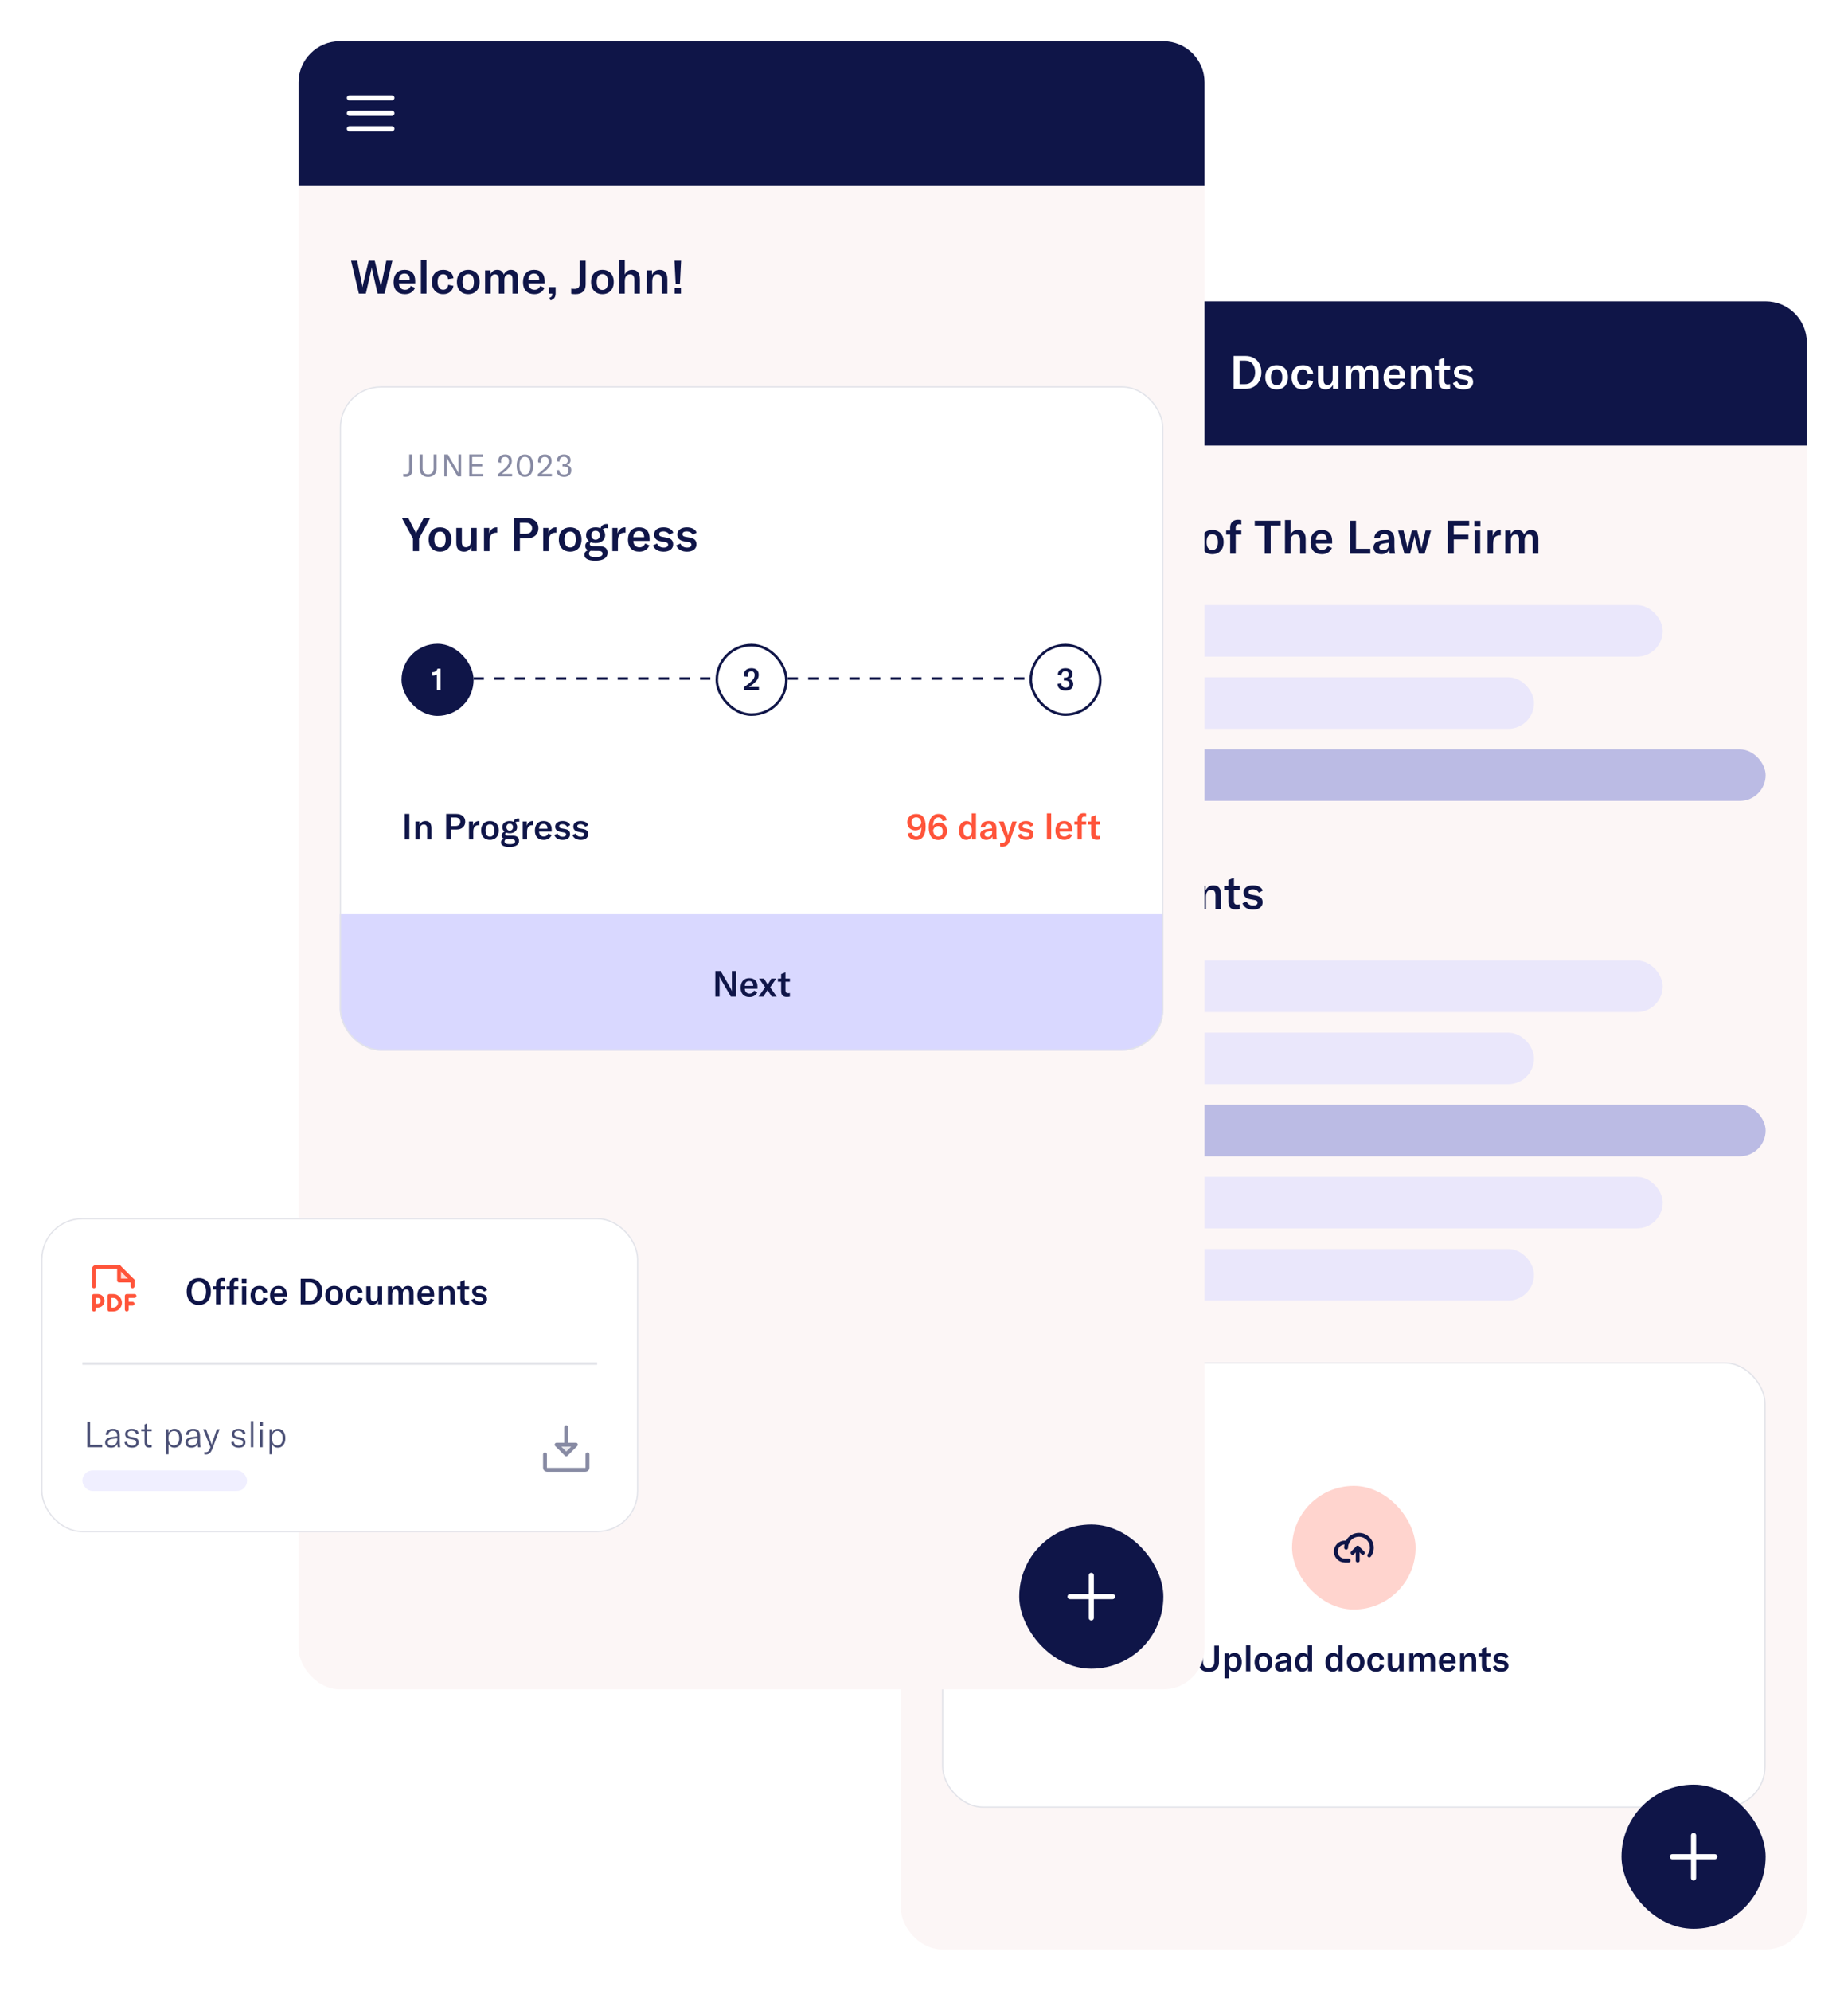 <svg width="718" height="773" viewBox="0 0 718 773" fill="none" xmlns="http://www.w3.org/2000/svg">
<g filter="url(#filter0_d_2038_45386)">
<rect x="350" y="109" width="352" height="640" rx="16" fill="#FCF6F6"/>
<path d="M350 125C350 116.163 357.163 109 366 109H686C694.837 109 702 116.163 702 125V165H350V125Z" fill="#0F1548"/>
<g clip-path="url(#clip0_2038_45386)">
<path d="M369.75 137H386.25" stroke="white" stroke-width="2" stroke-linecap="round" stroke-linejoin="round"/>
<path d="M369.75 131H386.25" stroke="white" stroke-width="2" stroke-linecap="round" stroke-linejoin="round"/>
<path d="M369.75 143H386.25" stroke="white" stroke-width="2" stroke-linecap="round" stroke-linejoin="round"/>
</g>
<path d="M479.279 130.22H483.887C485.123 130.22 486.209 130.484 487.145 131.012C488.081 131.54 488.801 132.284 489.305 133.244C489.821 134.204 490.079 135.308 490.079 136.556C490.079 137.816 489.821 138.932 489.305 139.904C488.801 140.876 488.075 141.638 487.127 142.19C486.191 142.73 485.099 143 483.851 143H479.279V130.22ZM483.779 141.182C484.583 141.182 485.273 140.978 485.849 140.57C486.437 140.162 486.881 139.61 487.181 138.914C487.493 138.206 487.649 137.42 487.649 136.556C487.649 135.212 487.313 134.126 486.641 133.298C485.969 132.458 485.027 132.038 483.815 132.038H481.601V141.182H483.779ZM496.008 143.216C495.144 143.216 494.376 143.03 493.704 142.658C493.044 142.286 492.528 141.746 492.156 141.038C491.784 140.318 491.598 139.466 491.598 138.482C491.598 137.498 491.784 136.652 492.156 135.944C492.528 135.236 493.044 134.702 493.704 134.342C494.376 133.97 495.144 133.784 496.008 133.784C496.872 133.784 497.634 133.97 498.294 134.342C498.966 134.702 499.488 135.236 499.86 135.944C500.232 136.652 500.418 137.498 500.418 138.482C500.418 139.466 500.232 140.318 499.86 141.038C499.488 141.746 498.966 142.286 498.294 142.658C497.634 143.03 496.872 143.216 496.008 143.216ZM493.794 138.482C493.794 139.49 493.986 140.258 494.37 140.786C494.754 141.314 495.3 141.578 496.008 141.578C496.704 141.578 497.244 141.32 497.628 140.804C498.012 140.276 498.204 139.502 498.204 138.482C498.204 137.474 498.012 136.712 497.628 136.196C497.256 135.68 496.716 135.422 496.008 135.422C495.3 135.422 494.754 135.68 494.37 136.196C493.986 136.712 493.794 137.474 493.794 138.482ZM506.203 143.216C505.315 143.216 504.535 143.024 503.863 142.64C503.203 142.244 502.693 141.692 502.333 140.984C501.973 140.276 501.793 139.448 501.793 138.5C501.793 137.036 502.189 135.884 502.981 135.044C503.773 134.204 504.853 133.784 506.221 133.784C507.337 133.784 508.243 134.072 508.939 134.648C509.635 135.212 510.049 136.004 510.181 137.024L508.075 137.366C508.003 136.754 507.799 136.286 507.463 135.962C507.139 135.638 506.707 135.476 506.167 135.476C505.495 135.476 504.967 135.74 504.583 136.268C504.199 136.796 504.007 137.522 504.007 138.446C504.007 139.418 504.199 140.174 504.583 140.714C504.967 141.242 505.507 141.506 506.203 141.506C506.743 141.506 507.175 141.344 507.499 141.02C507.835 140.696 508.051 140.216 508.147 139.58L510.181 139.994C510.025 140.99 509.587 141.776 508.867 142.352C508.159 142.928 507.271 143.216 506.203 143.216ZM515.096 143.216C513.068 143.216 512.054 142.07 512.054 139.778V134H514.214V139.454C514.214 140.114 514.346 140.618 514.61 140.966C514.886 141.314 515.282 141.488 515.798 141.488C516.398 141.488 516.878 141.26 517.238 140.804C517.598 140.348 517.778 139.742 517.778 138.986V134H519.956V143H517.904V141.326C517.688 141.89 517.322 142.346 516.806 142.694C516.302 143.042 515.732 143.216 515.096 143.216ZM524.869 134V135.584C525.409 134.384 526.297 133.784 527.533 133.784C528.805 133.784 529.657 134.39 530.089 135.602C530.701 134.39 531.637 133.784 532.897 133.784C533.761 133.784 534.433 134.078 534.913 134.666C535.405 135.242 535.651 136.058 535.651 137.114V143H533.491V137.456C533.491 136.16 532.999 135.512 532.015 135.512C531.463 135.512 531.037 135.704 530.737 136.088C530.449 136.472 530.305 137.024 530.305 137.744V143H528.145V137.402C528.145 136.778 528.019 136.31 527.767 135.998C527.527 135.674 527.167 135.512 526.687 135.512C526.147 135.512 525.727 135.716 525.427 136.124C525.127 136.52 524.977 137.078 524.977 137.798V143H522.817V134H524.869ZM541.957 143.216C540.577 143.216 539.497 142.814 538.717 142.01C537.937 141.194 537.547 140.054 537.547 138.59C537.547 137.102 537.925 135.932 538.681 135.08C539.449 134.216 540.505 133.784 541.849 133.784C543.157 133.784 544.165 134.156 544.873 134.9C545.593 135.632 545.953 136.682 545.953 138.05V139.04H539.635C539.647 139.796 539.869 140.402 540.301 140.858C540.745 141.302 541.321 141.524 542.029 141.524C542.545 141.524 542.989 141.398 543.361 141.146C543.733 140.894 544.021 140.522 544.225 140.03L545.881 140.786C545.545 141.566 545.035 142.166 544.351 142.586C543.679 143.006 542.881 143.216 541.957 143.216ZM543.829 137.618V137.474C543.829 136.742 543.655 136.184 543.307 135.8C542.959 135.416 542.461 135.224 541.813 135.224C541.129 135.224 540.601 135.434 540.229 135.854C539.857 136.274 539.659 136.862 539.635 137.618H543.829ZM548.165 134H550.217V135.746C550.829 134.438 551.825 133.784 553.205 133.784C554.189 133.784 554.933 134.09 555.437 134.702C555.941 135.314 556.193 136.22 556.193 137.42V143H554.033V137.636C554.033 136.22 553.469 135.512 552.341 135.512C551.705 135.512 551.207 135.752 550.847 136.232C550.499 136.712 550.325 137.378 550.325 138.23V143H548.165V134ZM557.417 134H559.037V131.732L561.197 130.868V134H563.393V135.566H561.197V139.868C561.197 140.348 561.305 140.708 561.521 140.948C561.737 141.176 562.067 141.29 562.511 141.29C562.715 141.29 563.009 141.254 563.393 141.182V143C562.877 143.108 562.385 143.162 561.917 143.162C560.885 143.162 560.147 142.91 559.703 142.406C559.259 141.902 559.037 141.17 559.037 140.21V135.566H557.417V134ZM568.65 143.216C567.618 143.216 566.736 143.006 566.004 142.586C565.284 142.154 564.786 141.548 564.51 140.768L566.112 140.048C566.316 140.552 566.64 140.942 567.084 141.218C567.528 141.494 568.068 141.632 568.704 141.632C569.244 141.632 569.658 141.53 569.946 141.326C570.234 141.122 570.378 140.852 570.378 140.516C570.378 140.204 570.276 139.97 570.072 139.814C569.88 139.658 569.556 139.544 569.1 139.472L567.498 139.184C565.782 138.872 564.924 137.996 564.924 136.556C564.924 135.728 565.254 135.062 565.914 134.558C566.574 134.042 567.468 133.784 568.596 133.784C569.556 133.784 570.372 133.97 571.044 134.342C571.728 134.702 572.178 135.206 572.394 135.854L570.882 136.664C570.654 136.244 570.336 135.92 569.928 135.692C569.532 135.464 569.046 135.35 568.47 135.35C567.966 135.35 567.576 135.446 567.3 135.638C567.036 135.818 566.904 136.082 566.904 136.43C566.904 136.73 567 136.958 567.192 137.114C567.384 137.27 567.684 137.384 568.092 137.456L569.856 137.78C570.72 137.936 571.35 138.23 571.746 138.662C572.142 139.082 572.34 139.652 572.34 140.372C572.34 141.236 572.016 141.926 571.368 142.442C570.72 142.958 569.814 143.216 568.65 143.216Z" fill="white"/>
<path d="M367.584 194.22H372.192C373.428 194.22 374.514 194.484 375.45 195.012C376.386 195.54 377.106 196.284 377.61 197.244C378.126 198.204 378.384 199.308 378.384 200.556C378.384 201.816 378.126 202.932 377.61 203.904C377.106 204.876 376.38 205.638 375.432 206.19C374.496 206.73 373.404 207 372.156 207H367.584V194.22ZM372.084 205.182C372.888 205.182 373.578 204.978 374.154 204.57C374.742 204.162 375.186 203.61 375.486 202.914C375.798 202.206 375.954 201.42 375.954 200.556C375.954 199.212 375.618 198.126 374.946 197.298C374.274 196.458 373.332 196.038 372.12 196.038H369.906V205.182H372.084ZM384.313 207.216C383.449 207.216 382.681 207.03 382.009 206.658C381.349 206.286 380.833 205.746 380.461 205.038C380.089 204.318 379.903 203.466 379.903 202.482C379.903 201.498 380.089 200.652 380.461 199.944C380.833 199.236 381.349 198.702 382.009 198.342C382.681 197.97 383.449 197.784 384.313 197.784C385.177 197.784 385.939 197.97 386.599 198.342C387.271 198.702 387.793 199.236 388.165 199.944C388.537 200.652 388.723 201.498 388.723 202.482C388.723 203.466 388.537 204.318 388.165 205.038C387.793 205.746 387.271 206.286 386.599 206.658C385.939 207.03 385.177 207.216 384.313 207.216ZM382.099 202.482C382.099 203.49 382.291 204.258 382.675 204.786C383.059 205.314 383.605 205.578 384.313 205.578C385.009 205.578 385.549 205.32 385.933 204.804C386.317 204.276 386.509 203.502 386.509 202.482C386.509 201.474 386.317 200.712 385.933 200.196C385.561 199.68 385.021 199.422 384.313 199.422C383.605 199.422 383.059 199.68 382.675 200.196C382.291 200.712 382.099 201.474 382.099 202.482ZM394.508 207.216C393.62 207.216 392.84 207.024 392.168 206.64C391.508 206.244 390.998 205.692 390.638 204.984C390.278 204.276 390.098 203.448 390.098 202.5C390.098 201.036 390.494 199.884 391.286 199.044C392.078 198.204 393.158 197.784 394.526 197.784C395.642 197.784 396.548 198.072 397.244 198.648C397.94 199.212 398.354 200.004 398.486 201.024L396.38 201.366C396.308 200.754 396.104 200.286 395.768 199.962C395.444 199.638 395.012 199.476 394.472 199.476C393.8 199.476 393.272 199.74 392.888 200.268C392.504 200.796 392.312 201.522 392.312 202.446C392.312 203.418 392.504 204.174 392.888 204.714C393.272 205.242 393.812 205.506 394.508 205.506C395.048 205.506 395.48 205.344 395.804 205.02C396.14 204.696 396.356 204.216 396.452 203.58L398.486 203.994C398.33 204.99 397.892 205.776 397.172 206.352C396.464 206.928 395.576 207.216 394.508 207.216ZM403.401 207.216C401.373 207.216 400.359 206.07 400.359 203.778V198H402.519V203.454C402.519 204.114 402.651 204.618 402.915 204.966C403.191 205.314 403.587 205.488 404.103 205.488C404.703 205.488 405.183 205.26 405.543 204.804C405.903 204.348 406.083 203.742 406.083 202.986V198H408.261V207H406.209V205.326C405.993 205.89 405.627 206.346 405.111 206.694C404.607 207.042 404.037 207.216 403.401 207.216ZM413.174 198V199.584C413.714 198.384 414.602 197.784 415.838 197.784C417.11 197.784 417.962 198.39 418.394 199.602C419.006 198.39 419.942 197.784 421.202 197.784C422.066 197.784 422.738 198.078 423.218 198.666C423.71 199.242 423.956 200.058 423.956 201.114V207H421.796V201.456C421.796 200.16 421.304 199.512 420.32 199.512C419.768 199.512 419.342 199.704 419.042 200.088C418.754 200.472 418.61 201.024 418.61 201.744V207H416.45V201.402C416.45 200.778 416.324 200.31 416.072 199.998C415.832 199.674 415.472 199.512 414.992 199.512C414.452 199.512 414.032 199.716 413.732 200.124C413.432 200.52 413.282 201.078 413.282 201.798V207H411.122V198H413.174ZM430.262 207.216C428.882 207.216 427.802 206.814 427.022 206.01C426.242 205.194 425.852 204.054 425.852 202.59C425.852 201.102 426.23 199.932 426.986 199.08C427.754 198.216 428.81 197.784 430.154 197.784C431.462 197.784 432.47 198.156 433.178 198.9C433.898 199.632 434.258 200.682 434.258 202.05V203.04H427.94C427.952 203.796 428.174 204.402 428.606 204.858C429.05 205.302 429.626 205.524 430.334 205.524C430.85 205.524 431.294 205.398 431.666 205.146C432.038 204.894 432.326 204.522 432.53 204.03L434.186 204.786C433.85 205.566 433.34 206.166 432.656 206.586C431.984 207.006 431.186 207.216 430.262 207.216ZM432.134 201.618V201.474C432.134 200.742 431.96 200.184 431.612 199.8C431.264 199.416 430.766 199.224 430.118 199.224C429.434 199.224 428.906 199.434 428.534 199.854C428.162 200.274 427.964 200.862 427.94 201.618H432.134ZM436.469 198H438.521V199.746C439.133 198.438 440.129 197.784 441.509 197.784C442.493 197.784 443.237 198.09 443.741 198.702C444.245 199.314 444.497 200.22 444.497 201.42V207H442.337V201.636C442.337 200.22 441.773 199.512 440.645 199.512C440.009 199.512 439.511 199.752 439.151 200.232C438.803 200.712 438.629 201.378 438.629 202.23V207H436.469V198ZM445.721 198H447.341V195.732L449.501 194.868V198H451.697V199.566H449.501V203.868C449.501 204.348 449.609 204.708 449.825 204.948C450.041 205.176 450.371 205.29 450.815 205.29C451.019 205.29 451.313 205.254 451.697 205.182V207C451.181 207.108 450.689 207.162 450.221 207.162C449.189 207.162 448.451 206.91 448.007 206.406C447.563 205.902 447.341 205.17 447.341 204.21V199.566H445.721V198ZM456.955 207.216C455.923 207.216 455.041 207.006 454.309 206.586C453.589 206.154 453.091 205.548 452.815 204.768L454.417 204.048C454.621 204.552 454.945 204.942 455.389 205.218C455.833 205.494 456.373 205.632 457.009 205.632C457.549 205.632 457.963 205.53 458.251 205.326C458.539 205.122 458.683 204.852 458.683 204.516C458.683 204.204 458.581 203.97 458.377 203.814C458.185 203.658 457.861 203.544 457.405 203.472L455.803 203.184C454.087 202.872 453.229 201.996 453.229 200.556C453.229 199.728 453.559 199.062 454.219 198.558C454.879 198.042 455.773 197.784 456.901 197.784C457.861 197.784 458.677 197.97 459.349 198.342C460.033 198.702 460.483 199.206 460.699 199.854L459.187 200.664C458.959 200.244 458.641 199.92 458.233 199.692C457.837 199.464 457.351 199.35 456.775 199.35C456.271 199.35 455.881 199.446 455.605 199.638C455.341 199.818 455.209 200.082 455.209 200.43C455.209 200.73 455.305 200.958 455.497 201.114C455.689 201.27 455.989 201.384 456.397 201.456L458.161 201.78C459.025 201.936 459.655 202.23 460.051 202.662C460.447 203.082 460.645 203.652 460.645 204.372C460.645 205.236 460.321 205.926 459.673 206.442C459.025 206.958 458.119 207.216 456.955 207.216ZM471.008 207.216C470.144 207.216 469.376 207.03 468.704 206.658C468.044 206.286 467.528 205.746 467.156 205.038C466.784 204.318 466.598 203.466 466.598 202.482C466.598 201.498 466.784 200.652 467.156 199.944C467.528 199.236 468.044 198.702 468.704 198.342C469.376 197.97 470.144 197.784 471.008 197.784C471.872 197.784 472.634 197.97 473.294 198.342C473.966 198.702 474.488 199.236 474.86 199.944C475.232 200.652 475.418 201.498 475.418 202.482C475.418 203.466 475.232 204.318 474.86 205.038C474.488 205.746 473.966 206.286 473.294 206.658C472.634 207.03 471.872 207.216 471.008 207.216ZM468.794 202.482C468.794 203.49 468.986 204.258 469.37 204.786C469.754 205.314 470.3 205.578 471.008 205.578C471.704 205.578 472.244 205.32 472.628 204.804C473.012 204.276 473.204 203.502 473.204 202.482C473.204 201.474 473.012 200.712 472.628 200.196C472.256 199.68 471.716 199.422 471.008 199.422C470.3 199.422 469.754 199.68 469.37 200.196C468.986 200.712 468.794 201.474 468.794 202.482ZM482.285 199.566H480.107V207H477.947V199.566H476.399V198H477.947V196.848C477.947 195.912 478.217 195.18 478.757 194.652C479.297 194.112 480.047 193.842 481.007 193.842C481.439 193.842 481.865 193.89 482.285 193.986V195.66C481.925 195.6 481.619 195.57 481.367 195.57C480.935 195.57 480.617 195.69 480.413 195.93C480.209 196.158 480.107 196.512 480.107 196.992V198H482.285V199.566ZM487.506 194.22H497.568V196.11H493.698V207H491.376V196.11H487.506V194.22ZM499.258 193.95H501.418V199.656C501.958 198.408 502.924 197.784 504.316 197.784C505.288 197.784 506.026 198.09 506.53 198.702C507.034 199.314 507.286 200.214 507.286 201.402V207H505.126V201.582C505.126 200.898 504.982 200.382 504.694 200.034C504.418 199.686 504.004 199.512 503.452 199.512C502.804 199.512 502.3 199.752 501.94 200.232C501.592 200.7 501.418 201.366 501.418 202.23V207H499.258V193.95ZM513.582 207.216C512.202 207.216 511.122 206.814 510.342 206.01C509.562 205.194 509.172 204.054 509.172 202.59C509.172 201.102 509.55 199.932 510.306 199.08C511.074 198.216 512.13 197.784 513.474 197.784C514.782 197.784 515.79 198.156 516.498 198.9C517.218 199.632 517.578 200.682 517.578 202.05V203.04H511.26C511.272 203.796 511.494 204.402 511.926 204.858C512.37 205.302 512.946 205.524 513.654 205.524C514.17 205.524 514.614 205.398 514.986 205.146C515.358 204.894 515.646 204.522 515.85 204.03L517.506 204.786C517.17 205.566 516.66 206.166 515.976 206.586C515.304 207.006 514.506 207.216 513.582 207.216ZM515.454 201.618V201.474C515.454 200.742 515.28 200.184 514.932 199.8C514.584 199.416 514.086 199.224 513.438 199.224C512.754 199.224 512.226 199.434 511.854 199.854C511.482 200.274 511.284 200.862 511.26 201.618H515.454ZM524.504 194.22H526.826V205.092H532.406V207H524.504V194.22ZM536.718 207.216C535.794 207.216 535.05 206.976 534.486 206.496C533.922 206.004 533.64 205.356 533.64 204.552C533.64 204.12 533.73 203.73 533.91 203.382C534.102 203.034 534.378 202.746 534.738 202.518C535.062 202.326 535.452 202.17 535.908 202.05C536.364 201.918 536.952 201.804 537.672 201.708L539.58 201.474V201.24C539.58 200.568 539.442 200.082 539.166 199.782C538.902 199.47 538.482 199.314 537.906 199.314C537.378 199.314 536.958 199.452 536.646 199.728C536.346 199.992 536.178 200.382 536.142 200.898H533.928C534 199.938 534.39 199.182 535.098 198.63C535.806 198.066 536.742 197.784 537.906 197.784C539.238 197.784 540.21 198.084 540.822 198.684C541.446 199.272 541.758 200.22 541.758 201.528V204.21C541.758 205.434 541.848 206.364 542.028 207H539.868C539.784 206.508 539.736 205.992 539.724 205.452C539.508 206.004 539.13 206.436 538.59 206.748C538.062 207.06 537.438 207.216 536.718 207.216ZM535.872 204.444C535.872 204.828 536.004 205.134 536.268 205.362C536.544 205.578 536.922 205.686 537.402 205.686C538.074 205.686 538.614 205.47 539.022 205.038C539.43 204.594 539.634 204.018 539.634 203.31V202.734L537.6 203.04C537 203.136 536.562 203.298 536.286 203.526C536.01 203.754 535.872 204.06 535.872 204.444ZM543.179 198H545.303L546.689 203.994C546.785 204.474 546.839 204.798 546.851 204.966H546.887C546.935 204.642 547.001 204.318 547.085 203.994L548.561 198H550.595L552.089 203.994C552.101 204.09 552.131 204.24 552.179 204.444C552.227 204.636 552.257 204.81 552.269 204.966H552.305L552.467 203.994L553.871 198H555.995L553.511 207H551.315L549.785 201.168C549.677 200.604 549.617 200.274 549.605 200.178H549.569C549.509 200.562 549.443 200.892 549.371 201.168L547.841 207H545.645L543.179 198ZM562.508 207V194.22H570.806V196.056H564.83V199.602H570.5V201.438H564.83V207H562.508ZM572.928 198H575.088V207H572.928V198ZM572.838 194.256H575.178V196.506H572.838V194.256ZM579.972 200.178C580.212 199.434 580.572 198.852 581.052 198.432C581.532 198 582.126 197.784 582.834 197.784C582.942 197.784 583.026 197.79 583.086 197.802V199.872L582.798 199.854C582.006 199.854 581.382 200.07 580.926 200.502C580.602 200.814 580.386 201.198 580.278 201.654C580.17 202.098 580.116 202.62 580.116 203.22V207H577.956V198H579.972V200.178ZM586.916 198V199.584C587.456 198.384 588.344 197.784 589.58 197.784C590.852 197.784 591.704 198.39 592.136 199.602C592.748 198.39 593.684 197.784 594.944 197.784C595.808 197.784 596.48 198.078 596.96 198.666C597.452 199.242 597.698 200.058 597.698 201.114V207H595.538V201.456C595.538 200.16 595.046 199.512 594.062 199.512C593.51 199.512 593.084 199.704 592.784 200.088C592.496 200.472 592.352 201.024 592.352 201.744V207H590.192V201.402C590.192 200.778 590.066 200.31 589.814 199.998C589.574 199.674 589.214 199.512 588.734 199.512C588.194 199.512 587.774 199.716 587.474 200.124C587.174 200.52 587.024 201.078 587.024 201.798V207H584.864V198H586.916Z" fill="#0F1548"/>
<rect opacity="0.5" x="366" y="227" width="280" height="20" rx="10" fill="#D9D8FF"/>
<rect opacity="0.5" x="366" y="255" width="230" height="20" rx="10" fill="#D9D8FF"/>
<rect x="366" y="283" width="320" height="20" rx="10" fill="#BBBBE4"/>
<path d="M367.584 332.22H370.824L373.722 341.112C373.806 341.388 373.872 341.628 373.92 341.832C373.98 342.036 374.022 342.252 374.046 342.48H374.082C374.13 342.108 374.238 341.646 374.406 341.094L377.268 332.22H380.526V345H378.402V335.676C378.402 335.136 378.426 334.668 378.474 334.272H378.42C378.408 334.428 378.366 334.638 378.294 334.902C378.234 335.166 378.168 335.406 378.096 335.622L375.072 345H373.002L369.942 335.622C369.87 335.442 369.804 335.214 369.744 334.938C369.684 334.662 369.642 334.44 369.618 334.272H369.546C369.594 334.656 369.618 335.124 369.618 335.676V345H367.584V332.22ZM383.866 348.6C383.626 348.6 383.296 348.57 382.876 348.51V346.8C383.164 346.848 383.416 346.872 383.632 346.872C384.16 346.872 384.574 346.758 384.874 346.53C385.186 346.314 385.426 345.954 385.594 345.45L385.774 344.91L382.264 336H384.64L386.602 341.886C386.734 342.258 386.818 342.612 386.854 342.948H386.89C386.926 342.792 387.016 342.438 387.16 341.886L388.96 336H391.192L387.826 345.486C387.43 346.614 386.914 347.412 386.278 347.88C385.654 348.36 384.85 348.6 383.866 348.6ZM397.502 332.22H402.11C403.346 332.22 404.432 332.484 405.368 333.012C406.304 333.54 407.024 334.284 407.528 335.244C408.044 336.204 408.302 337.308 408.302 338.556C408.302 339.816 408.044 340.932 407.528 341.904C407.024 342.876 406.298 343.638 405.35 344.19C404.414 344.73 403.322 345 402.074 345H397.502V332.22ZM402.002 343.182C402.806 343.182 403.496 342.978 404.072 342.57C404.66 342.162 405.104 341.61 405.404 340.914C405.716 340.206 405.872 339.42 405.872 338.556C405.872 337.212 405.536 336.126 404.864 335.298C404.192 334.458 403.25 334.038 402.038 334.038H399.824V343.182H402.002ZM414.231 345.216C413.367 345.216 412.599 345.03 411.927 344.658C411.267 344.286 410.751 343.746 410.379 343.038C410.007 342.318 409.821 341.466 409.821 340.482C409.821 339.498 410.007 338.652 410.379 337.944C410.751 337.236 411.267 336.702 411.927 336.342C412.599 335.97 413.367 335.784 414.231 335.784C415.095 335.784 415.857 335.97 416.517 336.342C417.189 336.702 417.711 337.236 418.083 337.944C418.455 338.652 418.641 339.498 418.641 340.482C418.641 341.466 418.455 342.318 418.083 343.038C417.711 343.746 417.189 344.286 416.517 344.658C415.857 345.03 415.095 345.216 414.231 345.216ZM412.017 340.482C412.017 341.49 412.209 342.258 412.593 342.786C412.977 343.314 413.523 343.578 414.231 343.578C414.927 343.578 415.467 343.32 415.851 342.804C416.235 342.276 416.427 341.502 416.427 340.482C416.427 339.474 416.235 338.712 415.851 338.196C415.479 337.68 414.939 337.422 414.231 337.422C413.523 337.422 412.977 337.68 412.593 338.196C412.209 338.712 412.017 339.474 412.017 340.482ZM424.426 345.216C423.538 345.216 422.758 345.024 422.086 344.64C421.426 344.244 420.916 343.692 420.556 342.984C420.196 342.276 420.016 341.448 420.016 340.5C420.016 339.036 420.412 337.884 421.204 337.044C421.996 336.204 423.076 335.784 424.444 335.784C425.56 335.784 426.466 336.072 427.162 336.648C427.858 337.212 428.272 338.004 428.404 339.024L426.298 339.366C426.226 338.754 426.022 338.286 425.686 337.962C425.362 337.638 424.93 337.476 424.39 337.476C423.718 337.476 423.19 337.74 422.806 338.268C422.422 338.796 422.23 339.522 422.23 340.446C422.23 341.418 422.422 342.174 422.806 342.714C423.19 343.242 423.73 343.506 424.426 343.506C424.966 343.506 425.398 343.344 425.722 343.02C426.058 342.696 426.274 342.216 426.37 341.58L428.404 341.994C428.248 342.99 427.81 343.776 427.09 344.352C426.382 344.928 425.494 345.216 424.426 345.216ZM433.319 345.216C431.291 345.216 430.277 344.07 430.277 341.778V336H432.437V341.454C432.437 342.114 432.569 342.618 432.833 342.966C433.109 343.314 433.505 343.488 434.021 343.488C434.621 343.488 435.101 343.26 435.461 342.804C435.821 342.348 436.001 341.742 436.001 340.986V336H438.179V345H436.127V343.326C435.911 343.89 435.545 344.346 435.029 344.694C434.525 345.042 433.955 345.216 433.319 345.216ZM443.092 336V337.584C443.632 336.384 444.52 335.784 445.756 335.784C447.028 335.784 447.88 336.39 448.312 337.602C448.924 336.39 449.86 335.784 451.12 335.784C451.984 335.784 452.656 336.078 453.136 336.666C453.628 337.242 453.874 338.058 453.874 339.114V345H451.714V339.456C451.714 338.16 451.222 337.512 450.238 337.512C449.686 337.512 449.26 337.704 448.96 338.088C448.672 338.472 448.528 339.024 448.528 339.744V345H446.368V339.402C446.368 338.778 446.242 338.31 445.99 337.998C445.75 337.674 445.39 337.512 444.91 337.512C444.37 337.512 443.95 337.716 443.65 338.124C443.35 338.52 443.2 339.078 443.2 339.798V345H441.04V336H443.092ZM460.18 345.216C458.8 345.216 457.72 344.814 456.94 344.01C456.16 343.194 455.77 342.054 455.77 340.59C455.77 339.102 456.148 337.932 456.904 337.08C457.672 336.216 458.728 335.784 460.072 335.784C461.38 335.784 462.388 336.156 463.096 336.9C463.816 337.632 464.176 338.682 464.176 340.05V341.04H457.858C457.87 341.796 458.092 342.402 458.524 342.858C458.968 343.302 459.544 343.524 460.252 343.524C460.768 343.524 461.212 343.398 461.584 343.146C461.956 342.894 462.244 342.522 462.448 342.03L464.104 342.786C463.768 343.566 463.258 344.166 462.574 344.586C461.902 345.006 461.104 345.216 460.18 345.216ZM462.052 339.618V339.474C462.052 338.742 461.878 338.184 461.53 337.8C461.182 337.416 460.684 337.224 460.036 337.224C459.352 337.224 458.824 337.434 458.452 337.854C458.08 338.274 457.882 338.862 457.858 339.618H462.052ZM466.387 336H468.439V337.746C469.051 336.438 470.047 335.784 471.427 335.784C472.411 335.784 473.155 336.09 473.659 336.702C474.163 337.314 474.415 338.22 474.415 339.42V345H472.255V339.636C472.255 338.22 471.691 337.512 470.563 337.512C469.927 337.512 469.429 337.752 469.069 338.232C468.721 338.712 468.547 339.378 468.547 340.23V345H466.387V336ZM475.639 336H477.259V333.732L479.419 332.868V336H481.615V337.566H479.419V341.868C479.419 342.348 479.527 342.708 479.743 342.948C479.959 343.176 480.289 343.29 480.733 343.29C480.937 343.29 481.231 343.254 481.615 343.182V345C481.099 345.108 480.607 345.162 480.139 345.162C479.107 345.162 478.369 344.91 477.925 344.406C477.481 343.902 477.259 343.17 477.259 342.21V337.566H475.639V336ZM486.873 345.216C485.841 345.216 484.959 345.006 484.227 344.586C483.507 344.154 483.009 343.548 482.733 342.768L484.335 342.048C484.539 342.552 484.863 342.942 485.307 343.218C485.751 343.494 486.291 343.632 486.927 343.632C487.467 343.632 487.881 343.53 488.169 343.326C488.457 343.122 488.601 342.852 488.601 342.516C488.601 342.204 488.499 341.97 488.295 341.814C488.103 341.658 487.779 341.544 487.323 341.472L485.721 341.184C484.005 340.872 483.147 339.996 483.147 338.556C483.147 337.728 483.477 337.062 484.137 336.558C484.797 336.042 485.691 335.784 486.819 335.784C487.779 335.784 488.595 335.97 489.267 336.342C489.951 336.702 490.401 337.206 490.617 337.854L489.105 338.664C488.877 338.244 488.559 337.92 488.151 337.692C487.755 337.464 487.269 337.35 486.693 337.35C486.189 337.35 485.799 337.446 485.523 337.638C485.259 337.818 485.127 338.082 485.127 338.43C485.127 338.73 485.223 338.958 485.415 339.114C485.607 339.27 485.907 339.384 486.315 339.456L488.079 339.78C488.943 339.936 489.573 340.23 489.969 340.662C490.365 341.082 490.563 341.652 490.563 342.372C490.563 343.236 490.239 343.926 489.591 344.442C488.943 344.958 488.037 345.216 486.873 345.216Z" fill="#0F1548"/>
<rect opacity="0.5" x="366" y="365" width="280" height="20" rx="10" fill="#D9D8FF"/>
<rect opacity="0.5" x="366" y="393" width="230" height="20" rx="10" fill="#D9D8FF"/>
<rect x="366" y="421" width="320" height="20" rx="10" fill="#BBBBE4"/>
<rect opacity="0.5" x="366" y="449" width="280" height="20" rx="10" fill="#D9D8FF"/>
<rect opacity="0.5" x="366" y="477" width="230" height="20" rx="10" fill="#D9D8FF"/>
<rect x="366.25" y="521.25" width="319.5" height="172.5" rx="15.75" fill="white"/>
<rect x="502" y="569" width="48" height="48" rx="24" fill="#FFD4CE"/>
<g clip-path="url(#clip1_2038_45386)">
<path d="M524 598H522.5C522.003 597.999 521.513 597.893 521.061 597.689C520.609 597.484 520.205 597.186 519.877 596.813C519.549 596.441 519.304 596.003 519.158 595.528C519.013 595.054 518.969 594.554 519.031 594.062C519.094 593.569 519.26 593.096 519.519 592.672C519.778 592.249 520.124 591.886 520.534 591.607C520.945 591.327 521.41 591.139 521.898 591.053C522.387 590.967 522.889 590.986 523.37 591.109" stroke="#0F1548" stroke-width="1.5" stroke-linecap="round" stroke-linejoin="round"/>
<path d="M523 593C523 592.208 523.188 591.427 523.549 590.722C523.91 590.016 524.434 589.407 525.076 588.944C525.719 588.481 526.463 588.177 527.246 588.057C528.029 587.938 528.83 588.006 529.581 588.257C530.333 588.507 531.014 588.933 531.569 589.498C532.124 590.064 532.536 590.753 532.773 591.509C533.009 592.265 533.062 593.067 532.928 593.848C532.793 594.628 532.475 595.366 532 596" stroke="#0F1548" stroke-width="1.5" stroke-linecap="round" stroke-linejoin="round"/>
<path d="M525.5 595L527.5 593L529.5 595" stroke="#0F1548" stroke-width="1.5" stroke-linecap="round" stroke-linejoin="round"/>
<path d="M527.5 598V593" stroke="#0F1548" stroke-width="1.5" stroke-linecap="round" stroke-linejoin="round"/>
</g>
<path d="M467.398 631.06V637.43C467.398 638.139 467.589 638.699 467.972 639.11C468.364 639.511 468.905 639.712 469.596 639.712C470.287 639.712 470.823 639.511 471.206 639.11C471.598 638.699 471.794 638.139 471.794 637.43V631.06H473.6V637.528C473.6 638.275 473.441 638.928 473.124 639.488C472.816 640.048 472.359 640.482 471.752 640.79C471.155 641.089 470.436 641.238 469.596 641.238C468.756 641.238 468.033 641.089 467.426 640.79C466.829 640.482 466.371 640.048 466.054 639.488C465.746 638.928 465.592 638.275 465.592 637.528V631.06H467.398ZM475.806 634H477.402V635.218C477.616 634.77 477.915 634.429 478.298 634.196C478.69 633.953 479.138 633.832 479.642 633.832C480.202 633.832 480.692 633.986 481.112 634.294C481.541 634.593 481.872 635.017 482.106 635.568C482.339 636.119 482.456 636.758 482.456 637.486C482.456 638.223 482.334 638.872 482.092 639.432C481.849 639.992 481.508 640.421 481.07 640.72C480.631 641.019 480.127 641.168 479.558 641.168C479.082 641.168 478.666 641.065 478.312 640.86C477.957 640.645 477.682 640.356 477.486 639.992V643.73H475.806V634ZM477.444 637.682C477.444 638.354 477.588 638.891 477.878 639.292C478.176 639.684 478.573 639.88 479.068 639.88C479.572 639.88 479.968 639.67 480.258 639.25C480.556 638.821 480.706 638.233 480.706 637.486C480.706 636.739 480.561 636.161 480.272 635.75C479.992 635.33 479.595 635.12 479.082 635.12C478.568 635.12 478.167 635.316 477.878 635.708C477.588 636.091 477.444 636.632 477.444 637.332V637.682ZM485.798 641H484.118V630.85H485.798V641ZM490.87 641.168C490.198 641.168 489.601 641.023 489.078 640.734C488.565 640.445 488.164 640.025 487.874 639.474C487.585 638.914 487.44 638.251 487.44 637.486C487.44 636.721 487.585 636.063 487.874 635.512C488.164 634.961 488.565 634.546 489.078 634.266C489.601 633.977 490.198 633.832 490.87 633.832C491.542 633.832 492.135 633.977 492.648 634.266C493.171 634.546 493.577 634.961 493.866 635.512C494.156 636.063 494.3 636.721 494.3 637.486C494.3 638.251 494.156 638.914 493.866 639.474C493.577 640.025 493.171 640.445 492.648 640.734C492.135 641.023 491.542 641.168 490.87 641.168ZM489.148 637.486C489.148 638.27 489.298 638.867 489.596 639.278C489.895 639.689 490.32 639.894 490.87 639.894C491.412 639.894 491.832 639.693 492.13 639.292C492.429 638.881 492.578 638.279 492.578 637.486C492.578 636.702 492.429 636.109 492.13 635.708C491.841 635.307 491.421 635.106 490.87 635.106C490.32 635.106 489.895 635.307 489.596 635.708C489.298 636.109 489.148 636.702 489.148 637.486ZM497.763 641.168C497.045 641.168 496.466 640.981 496.027 640.608C495.589 640.225 495.369 639.721 495.369 639.096C495.369 638.76 495.439 638.457 495.579 638.186C495.729 637.915 495.943 637.691 496.223 637.514C496.475 637.365 496.779 637.243 497.133 637.15C497.488 637.047 497.945 636.959 498.505 636.884L499.989 636.702V636.52C499.989 635.997 499.882 635.619 499.667 635.386C499.462 635.143 499.135 635.022 498.687 635.022C498.277 635.022 497.95 635.129 497.707 635.344C497.474 635.549 497.343 635.853 497.315 636.254H495.593C495.649 635.507 495.953 634.919 496.503 634.49C497.054 634.051 497.782 633.832 498.687 633.832C499.723 633.832 500.479 634.065 500.955 634.532C501.441 634.989 501.683 635.727 501.683 636.744V638.83C501.683 639.782 501.753 640.505 501.893 641H500.213C500.148 640.617 500.111 640.216 500.101 639.796C499.933 640.225 499.639 640.561 499.219 640.804C498.809 641.047 498.323 641.168 497.763 641.168ZM497.105 639.012C497.105 639.311 497.208 639.549 497.413 639.726C497.628 639.894 497.922 639.978 498.295 639.978C498.818 639.978 499.238 639.81 499.555 639.474C499.873 639.129 500.031 638.681 500.031 638.13V637.682L498.449 637.92C497.983 637.995 497.642 638.121 497.427 638.298C497.213 638.475 497.105 638.713 497.105 639.012ZM505.95 641.168C505.39 641.168 504.896 641.019 504.466 640.72C504.037 640.412 503.706 639.983 503.472 639.432C503.239 638.872 503.122 638.233 503.122 637.514C503.122 636.786 503.244 636.147 503.486 635.596C503.738 635.036 504.088 634.602 504.536 634.294C504.984 633.986 505.498 633.832 506.076 633.832C507.038 633.832 507.71 634.219 508.092 634.994V630.85H509.772V641H508.19V639.74C507.994 640.188 507.7 640.538 507.308 640.79C506.926 641.042 506.473 641.168 505.95 641.168ZM504.872 637.486C504.872 638.233 505.017 638.821 505.306 639.25C505.605 639.67 506.011 639.88 506.524 639.88C507.019 639.88 507.411 639.689 507.7 639.306C507.99 638.914 508.134 638.391 508.134 637.738V637.29C508.134 636.609 507.99 636.077 507.7 635.694C507.411 635.311 507.014 635.12 506.51 635.12C505.997 635.12 505.596 635.33 505.306 635.75C505.017 636.161 504.872 636.739 504.872 637.486ZM517.817 641.168C517.257 641.168 516.763 641.019 516.333 640.72C515.904 640.412 515.573 639.983 515.339 639.432C515.106 638.872 514.989 638.233 514.989 637.514C514.989 636.786 515.111 636.147 515.353 635.596C515.605 635.036 515.955 634.602 516.403 634.294C516.851 633.986 517.365 633.832 517.943 633.832C518.905 633.832 519.577 634.219 519.959 634.994V630.85H521.639V641H520.057V639.74C519.861 640.188 519.567 640.538 519.175 640.79C518.793 641.042 518.34 641.168 517.817 641.168ZM516.739 637.486C516.739 638.233 516.884 638.821 517.173 639.25C517.472 639.67 517.878 639.88 518.391 639.88C518.886 639.88 519.278 639.689 519.567 639.306C519.857 638.914 520.001 638.391 520.001 637.738V637.29C520.001 636.609 519.857 636.077 519.567 635.694C519.278 635.311 518.881 635.12 518.377 635.12C517.864 635.12 517.463 635.33 517.173 635.75C516.884 636.161 516.739 636.739 516.739 637.486ZM526.718 641.168C526.046 641.168 525.449 641.023 524.926 640.734C524.413 640.445 524.011 640.025 523.722 639.474C523.433 638.914 523.288 638.251 523.288 637.486C523.288 636.721 523.433 636.063 523.722 635.512C524.011 634.961 524.413 634.546 524.926 634.266C525.449 633.977 526.046 633.832 526.718 633.832C527.39 633.832 527.983 633.977 528.496 634.266C529.019 634.546 529.425 634.961 529.714 635.512C530.003 636.063 530.148 636.721 530.148 637.486C530.148 638.251 530.003 638.914 529.714 639.474C529.425 640.025 529.019 640.445 528.496 640.734C527.983 641.023 527.39 641.168 526.718 641.168ZM524.996 637.486C524.996 638.27 525.145 638.867 525.444 639.278C525.743 639.689 526.167 639.894 526.718 639.894C527.259 639.894 527.679 639.693 527.978 639.292C528.277 638.881 528.426 638.279 528.426 637.486C528.426 636.702 528.277 636.109 527.978 635.708C527.689 635.307 527.269 635.106 526.718 635.106C526.167 635.106 525.743 635.307 525.444 635.708C525.145 636.109 524.996 636.702 524.996 637.486ZM534.648 641.168C533.957 641.168 533.35 641.019 532.828 640.72C532.314 640.412 531.918 639.983 531.638 639.432C531.358 638.881 531.218 638.237 531.218 637.5C531.218 636.361 531.526 635.465 532.142 634.812C532.758 634.159 533.598 633.832 534.662 633.832C535.53 633.832 536.234 634.056 536.776 634.504C537.317 634.943 537.639 635.559 537.742 636.352L536.104 636.618C536.048 636.142 535.889 635.778 535.628 635.526C535.376 635.274 535.04 635.148 534.62 635.148C534.097 635.148 533.686 635.353 533.388 635.764C533.089 636.175 532.94 636.739 532.94 637.458C532.94 638.214 533.089 638.802 533.388 639.222C533.686 639.633 534.106 639.838 534.648 639.838C535.068 639.838 535.404 639.712 535.656 639.46C535.917 639.208 536.085 638.835 536.16 638.34L537.742 638.662C537.62 639.437 537.28 640.048 536.72 640.496C536.169 640.944 535.478 641.168 534.648 641.168ZM541.564 641.168C539.987 641.168 539.198 640.277 539.198 638.494V634H540.878V638.242C540.878 638.755 540.981 639.147 541.186 639.418C541.401 639.689 541.709 639.824 542.11 639.824C542.577 639.824 542.95 639.647 543.23 639.292C543.51 638.937 543.65 638.466 543.65 637.878V634H545.344V641H543.748V639.698C543.58 640.137 543.295 640.491 542.894 640.762C542.502 641.033 542.059 641.168 541.564 641.168ZM549.165 634V635.232C549.585 634.299 550.276 633.832 551.237 633.832C552.227 633.832 552.889 634.303 553.225 635.246C553.701 634.303 554.429 633.832 555.409 633.832C556.081 633.832 556.604 634.061 556.977 634.518C557.36 634.966 557.551 635.601 557.551 636.422V641H555.871V636.688C555.871 635.68 555.489 635.176 554.723 635.176C554.294 635.176 553.963 635.325 553.729 635.624C553.505 635.923 553.393 636.352 553.393 636.912V641H551.713V636.646C551.713 636.161 551.615 635.797 551.419 635.554C551.233 635.302 550.953 635.176 550.579 635.176C550.159 635.176 549.833 635.335 549.599 635.652C549.366 635.96 549.249 636.394 549.249 636.954V641H547.569V634H549.165ZM562.456 641.168C561.383 641.168 560.543 640.855 559.936 640.23C559.329 639.595 559.026 638.709 559.026 637.57C559.026 636.413 559.32 635.503 559.908 634.84C560.505 634.168 561.327 633.832 562.372 633.832C563.389 633.832 564.173 634.121 564.724 634.7C565.284 635.269 565.564 636.086 565.564 637.15V637.92H560.65C560.659 638.508 560.832 638.979 561.168 639.334C561.513 639.679 561.961 639.852 562.512 639.852C562.913 639.852 563.259 639.754 563.548 639.558C563.837 639.362 564.061 639.073 564.22 638.69L565.508 639.278C565.247 639.885 564.85 640.351 564.318 640.678C563.795 641.005 563.175 641.168 562.456 641.168ZM563.912 636.814V636.702C563.912 636.133 563.777 635.699 563.506 635.4C563.235 635.101 562.848 634.952 562.344 634.952C561.812 634.952 561.401 635.115 561.112 635.442C560.823 635.769 560.669 636.226 560.65 636.814H563.912ZM567.284 634H568.88V635.358C569.356 634.341 570.131 633.832 571.204 633.832C571.969 633.832 572.548 634.07 572.94 634.546C573.332 635.022 573.528 635.727 573.528 636.66V641H571.848V636.828C571.848 635.727 571.409 635.176 570.532 635.176C570.037 635.176 569.65 635.363 569.37 635.736C569.099 636.109 568.964 636.627 568.964 637.29V641H567.284V634ZM574.48 634H575.74V632.236L577.42 631.564V634H579.128V635.218H577.42V638.564C577.42 638.937 577.504 639.217 577.672 639.404C577.84 639.581 578.097 639.67 578.442 639.67C578.601 639.67 578.83 639.642 579.128 639.586V641C578.727 641.084 578.344 641.126 577.98 641.126C577.178 641.126 576.604 640.93 576.258 640.538C575.913 640.146 575.74 639.577 575.74 638.83V635.218H574.48V634ZM583.217 641.168C582.414 641.168 581.728 641.005 581.159 640.678C580.599 640.342 580.212 639.871 579.997 639.264L581.243 638.704C581.402 639.096 581.654 639.399 581.999 639.614C582.344 639.829 582.764 639.936 583.259 639.936C583.679 639.936 584.001 639.857 584.225 639.698C584.449 639.539 584.561 639.329 584.561 639.068C584.561 638.825 584.482 638.643 584.323 638.522C584.174 638.401 583.922 638.312 583.567 638.256L582.321 638.032C580.986 637.789 580.319 637.108 580.319 635.988C580.319 635.344 580.576 634.826 581.089 634.434C581.602 634.033 582.298 633.832 583.175 633.832C583.922 633.832 584.556 633.977 585.079 634.266C585.611 634.546 585.961 634.938 586.129 635.442L584.953 636.072C584.776 635.745 584.528 635.493 584.211 635.316C583.903 635.139 583.525 635.05 583.077 635.05C582.685 635.05 582.382 635.125 582.167 635.274C581.962 635.414 581.859 635.619 581.859 635.89C581.859 636.123 581.934 636.301 582.083 636.422C582.232 636.543 582.466 636.632 582.783 636.688L584.155 636.94C584.827 637.061 585.317 637.29 585.625 637.626C585.933 637.953 586.087 638.396 586.087 638.956C586.087 639.628 585.835 640.165 585.331 640.566C584.827 640.967 584.122 641.168 583.217 641.168Z" fill="#0F1548"/>
<rect x="366.25" y="521.25" width="319.5" height="172.5" rx="15.75" stroke="#E2E3E9" stroke-width="0.5"/>
<g filter="url(#filter1_d_2038_45386)">
<rect x="630" y="677" width="56" height="56" rx="28" fill="#0F1548"/>
<g clip-path="url(#clip2_2038_45386)">
<path d="M649.75 705H666.25" stroke="white" stroke-width="2" stroke-linecap="round" stroke-linejoin="round"/>
<path d="M658 696.75V713.25" stroke="white" stroke-width="2" stroke-linecap="round" stroke-linejoin="round"/>
</g>
</g>
</g>
<g filter="url(#filter2_d_2038_45386)">
<rect x="116" y="8" width="352" height="640" rx="16" fill="#FCF6F6"/>
<path d="M116 24C116 15.163 123.163 8 132 8H452C460.837 8 468 15.163 468 24V64H116V24Z" fill="#0F1548"/>
<g clip-path="url(#clip3_2038_45386)">
<path d="M135.75 36H152.25" stroke="white" stroke-width="2" stroke-linecap="round" stroke-linejoin="round"/>
<path d="M135.75 30H152.25" stroke="white" stroke-width="2" stroke-linecap="round" stroke-linejoin="round"/>
<path d="M135.75 42H152.25" stroke="white" stroke-width="2" stroke-linecap="round" stroke-linejoin="round"/>
</g>
<g filter="url(#filter3_d_2038_45386)">
<g clip-path="url(#clip4_2038_45386)">
<rect x="132" y="134" width="320" height="258" rx="16" fill="white"/>
<path d="M160.138 166.708C160.138 168.616 158.938 169.144 157.666 169.144C157.306 169.144 156.922 169.132 156.67 169.06V168.004C157.006 168.064 157.426 168.064 157.678 168.064C158.374 168.064 158.998 167.812 158.998 166.624V160.48H160.138V166.708ZM163.053 160.48H164.193V165.952C164.193 167.32 164.949 168.196 166.329 168.196C167.709 168.196 168.465 167.32 168.465 165.952V160.48H169.605V166.024C169.605 167.92 168.441 169.204 166.329 169.204C164.217 169.204 163.053 167.92 163.053 166.024V160.48ZM172.63 169V160.48H174.01L177.622 166.684C177.862 167.104 178.018 167.416 178.15 167.776H178.174C178.15 167.476 178.138 167.164 178.138 166.648V160.48H179.158V169H177.778L174.166 162.796C173.926 162.376 173.77 162.088 173.638 161.704H173.614C173.638 162.004 173.65 162.316 173.65 162.832V169H172.63ZM183.449 168.04H187.673V169H182.309V160.48H187.589V161.44H183.449V164.152H187.385V165.112H183.449V168.04ZM193.494 168.112C194.178 167.608 195.258 166.744 196.326 165.724C197.382 164.704 197.742 164.008 197.742 163.012C197.742 161.992 197.178 161.416 196.218 161.416C195.246 161.416 194.658 162.004 194.658 162.916C194.658 163.132 194.694 163.384 194.754 163.684L193.674 163.576C193.614 163.336 193.59 163.12 193.59 162.904C193.59 161.428 194.598 160.48 196.278 160.48C197.898 160.48 198.87 161.38 198.87 163C198.87 164.176 198.282 165.196 196.998 166.384C196.35 166.984 195.762 167.464 194.946 168.028H198.966V169H193.494V168.112ZM203.957 169.18C201.845 169.18 200.741 167.5 200.741 164.836C200.741 162.16 201.845 160.48 203.957 160.48C206.069 160.48 207.173 162.16 207.173 164.836C207.173 167.5 206.069 169.18 203.957 169.18ZM201.821 164.836C201.821 166.948 202.517 168.28 203.957 168.28C205.397 168.28 206.093 166.948 206.093 164.836C206.093 162.712 205.397 161.38 203.957 161.38C202.517 161.38 201.821 162.712 201.821 164.836ZM208.94 168.112C209.624 167.608 210.704 166.744 211.772 165.724C212.828 164.704 213.188 164.008 213.188 163.012C213.188 161.992 212.624 161.416 211.664 161.416C210.692 161.416 210.104 162.004 210.104 162.916C210.104 163.132 210.14 163.384 210.2 163.684L209.12 163.576C209.06 163.336 209.036 163.12 209.036 162.904C209.036 161.428 210.044 160.48 211.724 160.48C213.344 160.48 214.316 161.38 214.316 163C214.316 164.176 213.728 165.196 212.444 166.384C211.796 166.984 211.208 167.464 210.392 168.028H214.412V169H208.94V168.112ZM219.134 169.18C217.394 169.18 216.23 168.184 216.182 166.624L217.238 166.492C217.286 167.62 218.018 168.28 219.17 168.28C220.298 168.28 220.886 167.716 220.886 166.66C220.886 165.664 220.262 165.112 219.014 165.112H218.546V164.224H218.966C220.082 164.224 220.598 163.672 220.598 162.784C220.598 161.896 220.022 161.38 219.038 161.38C217.958 161.38 217.346 162.052 217.346 163.288L216.338 163.072C216.338 161.464 217.394 160.48 219.098 160.48C220.73 160.48 221.678 161.308 221.678 162.664C221.678 163.624 221.102 164.356 220.166 164.584C221.33 164.788 221.966 165.448 221.966 166.636C221.966 168.232 220.874 169.18 219.134 169.18Z" fill="#878AA3"/>
<path d="M160.446 198V193.122L156.162 185.22H158.664L161.274 190.314C161.454 190.638 161.562 190.908 161.616 191.142H161.652C161.706 190.908 161.814 190.638 161.976 190.314L164.586 185.22H167.106L162.804 193.122V198H160.446ZM170.955 198.216C168.363 198.216 166.545 196.506 166.545 193.482C166.545 190.476 168.363 188.784 170.955 188.784C173.547 188.784 175.365 190.476 175.365 193.482C175.365 196.506 173.547 198.216 170.955 198.216ZM168.741 193.482C168.741 195.534 169.569 196.578 170.955 196.578C172.341 196.578 173.151 195.534 173.151 193.482C173.151 191.43 172.341 190.422 170.955 190.422C169.569 190.422 168.741 191.43 168.741 193.482ZM180.323 198.216C178.127 198.216 177.281 196.884 177.281 194.778V189H179.441V194.454C179.441 195.768 179.981 196.488 181.025 196.488C182.213 196.488 183.005 195.498 183.005 193.986V189H185.183V198H183.131V196.326C182.699 197.442 181.619 198.216 180.323 198.216ZM190.06 191.178C190.51 189.756 191.464 188.784 192.922 188.784C193.012 188.784 193.084 188.784 193.174 188.802V190.872C193.084 190.872 192.994 190.854 192.886 190.854C192.022 190.854 191.428 191.106 191.014 191.502C190.294 192.204 190.204 193.23 190.204 194.22V198H188.044V189H190.06V191.178ZM201.988 198H199.666V185.22H204.724C207.442 185.22 209.188 186.75 209.188 189.108C209.188 191.52 207.46 193.05 204.706 193.05H201.988V198ZM201.988 191.286H204.292C205.804 191.286 206.74 190.476 206.74 189.144C206.74 187.83 205.804 187.002 204.292 187.002H201.988V191.286ZM213.069 191.178C213.519 189.756 214.473 188.784 215.931 188.784C216.021 188.784 216.093 188.784 216.183 188.802V190.872C216.093 190.872 216.003 190.854 215.895 190.854C215.031 190.854 214.437 191.106 214.023 191.502C213.303 192.204 213.213 193.23 213.213 194.22V198H211.053V189H213.069V191.178ZM221.528 198.216C218.936 198.216 217.118 196.506 217.118 193.482C217.118 190.476 218.936 188.784 221.528 188.784C224.12 188.784 225.938 190.476 225.938 193.482C225.938 196.506 224.12 198.216 221.528 198.216ZM219.314 193.482C219.314 195.534 220.142 196.578 221.528 196.578C222.914 196.578 223.724 195.534 223.724 193.482C223.724 191.43 222.914 190.422 221.528 190.422C220.142 190.422 219.314 191.43 219.314 193.482ZM231.258 201.726C228.162 201.726 227.028 200.682 227.028 199.404C227.028 198.612 227.55 197.946 228.54 197.64C227.73 197.316 227.388 196.74 227.388 196.02C227.388 195.084 227.928 194.454 228.81 194.112C228.108 193.554 227.712 192.744 227.712 191.808C227.712 190.026 229.116 188.784 231.402 188.784C232.14 188.784 232.77 188.91 233.31 189.144C233.598 188.154 234.372 187.488 235.668 187.488C235.848 187.488 235.992 187.506 236.172 187.542V189.162C235.938 189.108 235.704 189.072 235.434 189.072C234.858 189.072 234.408 189.27 234.156 189.648C234.768 190.188 235.11 190.926 235.11 191.808C235.11 193.59 233.706 194.886 231.402 194.886C230.718 194.886 230.106 194.778 229.602 194.562C229.332 194.706 229.152 194.922 229.152 195.246C229.152 195.732 229.53 196.074 230.52 196.074H232.878C234.984 196.074 236.064 196.992 236.064 198.666C236.064 200.52 234.498 201.726 231.258 201.726ZM228.828 199.008C228.828 199.962 229.854 200.322 231.402 200.322C233.454 200.322 234.102 199.746 234.102 199.026C234.102 198.306 233.58 197.928 232.554 197.928L230.214 197.91C229.944 197.91 229.71 197.892 229.494 197.874C229.026 198.144 228.828 198.558 228.828 199.008ZM229.746 191.808C229.746 192.834 230.394 193.572 231.402 193.572C232.41 193.572 233.058 192.834 233.058 191.826C233.058 190.8 232.41 190.098 231.402 190.098C230.394 190.098 229.746 190.8 229.746 191.808ZM239.929 191.178C240.379 189.756 241.333 188.784 242.791 188.784C242.881 188.784 242.953 188.784 243.043 188.802V190.872C242.953 190.872 242.863 190.854 242.755 190.854C241.891 190.854 241.297 191.106 240.883 191.502C240.163 192.204 240.073 193.23 240.073 194.22V198H237.913V189H239.929V191.178ZM248.387 198.216C245.633 198.216 243.977 196.542 243.977 193.59C243.977 190.62 245.597 188.784 248.279 188.784C250.889 188.784 252.383 190.296 252.383 193.05V194.04H246.065C246.083 195.552 247.037 196.524 248.459 196.524C249.485 196.524 250.241 196.002 250.655 195.03L252.311 195.786C251.645 197.352 250.223 198.216 248.387 198.216ZM246.065 192.618H250.259V192.474C250.259 190.998 249.521 190.224 248.243 190.224C246.875 190.224 246.101 191.124 246.065 192.618ZM257.853 198.216C255.801 198.216 254.271 197.352 253.713 195.768L255.315 195.048C255.729 196.056 256.629 196.632 257.907 196.632C259.005 196.632 259.581 196.164 259.581 195.516C259.581 194.868 259.185 194.616 258.303 194.472L256.701 194.184C255.009 193.878 254.127 192.996 254.127 191.556C254.127 189.936 255.513 188.784 257.799 188.784C259.707 188.784 261.165 189.558 261.597 190.854L260.085 191.664C259.653 190.854 258.861 190.35 257.673 190.35C256.665 190.35 256.107 190.728 256.107 191.43C256.107 192.042 256.503 192.312 257.295 192.456L259.059 192.78C260.805 193.086 261.543 193.95 261.543 195.372C261.543 197.064 260.211 198.216 257.853 198.216ZM266.906 198.216C264.854 198.216 263.324 197.352 262.766 195.768L264.368 195.048C264.782 196.056 265.682 196.632 266.96 196.632C268.058 196.632 268.634 196.164 268.634 195.516C268.634 194.868 268.238 194.616 267.356 194.472L265.754 194.184C264.062 193.878 263.18 192.996 263.18 191.556C263.18 189.936 264.566 188.784 266.852 188.784C268.76 188.784 270.218 189.558 270.65 190.854L269.138 191.664C268.706 190.854 267.914 190.35 266.726 190.35C265.718 190.35 265.16 190.728 265.16 191.43C265.16 192.042 265.556 192.312 266.348 192.456L268.112 192.78C269.858 193.086 270.596 193.95 270.596 195.372C270.596 197.064 269.264 198.216 266.906 198.216Z" fill="#0F1548"/>
<rect x="156" y="234" width="28" height="28" rx="14" fill="#0F1548"/>
<path d="M169.718 245.832C169.43 246.168 168.818 246.336 168.314 246.336H167.93V245.004H168.17C169.07 244.992 169.706 244.548 169.97 243.66H171.194V252H169.718V245.832Z" fill="white"/>
<line x1="184" y1="247.5" x2="278" y2="247.5" stroke="#0F1548" stroke-dasharray="4 4"/>
<path d="M289.003 250.872C289.951 250.248 291.007 249.444 291.919 248.58C292.867 247.692 293.203 247.02 293.203 246.108C293.203 245.196 292.735 244.692 291.895 244.692C291.043 244.692 290.539 245.22 290.539 246.048C290.539 246.252 290.563 246.504 290.623 246.78L289.135 246.636C289.075 246.408 289.051 246.18 289.051 245.976C289.051 244.452 290.167 243.48 291.967 243.48C293.731 243.48 294.775 244.404 294.775 246.036C294.775 247.188 294.235 248.172 293.071 249.228C292.471 249.768 291.835 250.248 291.007 250.764H294.859V252H289.003V250.872Z" fill="#0F1548"/>
<rect x="278.5" y="234.5" width="27" height="27" rx="13.5" stroke="#0F1548"/>
<line x1="306" y1="247.5" x2="400" y2="247.5" stroke="#0F1548" stroke-dasharray="4 4"/>
<path d="M413.964 252.18C412.104 252.18 410.892 251.16 410.868 249.552L412.332 249.396C412.368 250.404 413.004 251.004 414 251.004C414.96 251.004 415.476 250.512 415.476 249.6C415.476 248.724 414.924 248.256 413.808 248.256H413.34V247.164H413.772C414.756 247.164 415.236 246.684 415.236 245.88C415.236 245.1 414.744 244.644 413.88 244.644C412.944 244.644 412.416 245.256 412.416 246.348L410.988 246.108C410.988 244.488 412.128 243.48 413.964 243.48C415.728 243.48 416.736 244.32 416.736 245.712C416.736 246.66 416.124 247.404 415.152 247.632C416.352 247.824 417 248.496 417 249.648C417 251.22 415.824 252.18 413.964 252.18Z" fill="#0F1548"/>
<rect x="400.5" y="234.5" width="27" height="27" rx="13.5" stroke="#0F1548"/>
<path d="M159.038 310H157.232V300.06H159.038V310ZM161.386 310V303H162.982V304.358C163.458 303.336 164.228 302.832 165.306 302.832C166.832 302.832 167.63 303.784 167.63 305.66V310H165.95V305.828C165.95 304.722 165.516 304.176 164.634 304.176C163.654 304.176 163.066 304.96 163.066 306.29V310H161.386ZM175.157 310H173.351V300.06H177.285C179.399 300.06 180.757 301.25 180.757 303.084C180.757 304.96 179.413 306.15 177.271 306.15H175.157V310ZM175.157 304.778H176.949C178.125 304.778 178.853 304.148 178.853 303.112C178.853 302.09 178.125 301.446 176.949 301.446H175.157V304.778ZM183.776 304.694C184.126 303.588 184.868 302.832 186.002 302.832C186.072 302.832 186.128 302.832 186.198 302.846V304.456C186.128 304.456 186.058 304.442 185.974 304.442C185.302 304.442 184.84 304.638 184.518 304.946C183.958 305.492 183.888 306.29 183.888 307.06V310H182.208V303H183.776V304.694ZM190.355 310.168C188.339 310.168 186.925 308.838 186.925 306.486C186.925 304.148 188.339 302.832 190.355 302.832C192.371 302.832 193.785 304.148 193.785 306.486C193.785 308.838 192.371 310.168 190.355 310.168ZM188.633 306.486C188.633 308.082 189.277 308.894 190.355 308.894C191.433 308.894 192.063 308.082 192.063 306.486C192.063 304.89 191.433 304.106 190.355 304.106C189.277 304.106 188.633 304.89 188.633 306.486ZM197.923 312.898C195.515 312.898 194.633 312.086 194.633 311.092C194.633 310.476 195.039 309.958 195.809 309.72C195.179 309.468 194.913 309.02 194.913 308.46C194.913 307.732 195.333 307.242 196.019 306.976C195.473 306.542 195.165 305.912 195.165 305.184C195.165 303.798 196.257 302.832 198.035 302.832C198.609 302.832 199.099 302.93 199.519 303.112C199.743 302.342 200.345 301.824 201.353 301.824C201.493 301.824 201.605 301.838 201.745 301.866V303.126C201.563 303.084 201.381 303.056 201.171 303.056C200.723 303.056 200.373 303.21 200.177 303.504C200.653 303.924 200.919 304.498 200.919 305.184C200.919 306.57 199.827 307.578 198.035 307.578C197.503 307.578 197.027 307.494 196.635 307.326C196.425 307.438 196.285 307.606 196.285 307.858C196.285 308.236 196.579 308.502 197.349 308.502H199.183C200.821 308.502 201.661 309.216 201.661 310.518C201.661 311.96 200.443 312.898 197.923 312.898ZM196.033 310.784C196.033 311.526 196.831 311.806 198.035 311.806C199.631 311.806 200.135 311.358 200.135 310.798C200.135 310.238 199.729 309.944 198.931 309.944L197.111 309.93C196.901 309.93 196.719 309.916 196.551 309.902C196.187 310.112 196.033 310.434 196.033 310.784ZM196.747 305.184C196.747 305.982 197.251 306.556 198.035 306.556C198.819 306.556 199.323 305.982 199.323 305.198C199.323 304.4 198.819 303.854 198.035 303.854C197.251 303.854 196.747 304.4 196.747 305.184ZM204.667 304.694C205.017 303.588 205.759 302.832 206.893 302.832C206.963 302.832 207.019 302.832 207.089 302.846V304.456C207.019 304.456 206.949 304.442 206.865 304.442C206.193 304.442 205.731 304.638 205.409 304.946C204.849 305.492 204.779 306.29 204.779 307.06V310H203.099V303H204.667V304.694ZM211.245 310.168C209.103 310.168 207.815 308.866 207.815 306.57C207.815 304.26 209.075 302.832 211.161 302.832C213.191 302.832 214.353 304.008 214.353 306.15V306.92H209.439C209.453 308.096 210.195 308.852 211.301 308.852C212.099 308.852 212.687 308.446 213.009 307.69L214.297 308.278C213.779 309.496 212.673 310.168 211.245 310.168ZM209.439 305.814H212.701V305.702C212.701 304.554 212.127 303.952 211.133 303.952C210.069 303.952 209.467 304.652 209.439 305.814ZM218.608 310.168C217.012 310.168 215.822 309.496 215.388 308.264L216.634 307.704C216.956 308.488 217.656 308.936 218.65 308.936C219.504 308.936 219.952 308.572 219.952 308.068C219.952 307.564 219.644 307.368 218.958 307.256L217.712 307.032C216.396 306.794 215.71 306.108 215.71 304.988C215.71 303.728 216.788 302.832 218.566 302.832C220.05 302.832 221.184 303.434 221.52 304.442L220.344 305.072C220.008 304.442 219.392 304.05 218.468 304.05C217.684 304.05 217.25 304.344 217.25 304.89C217.25 305.366 217.558 305.576 218.174 305.688L219.546 305.94C220.904 306.178 221.478 306.85 221.478 307.956C221.478 309.272 220.442 310.168 218.608 310.168ZM225.649 310.168C224.053 310.168 222.863 309.496 222.429 308.264L223.675 307.704C223.997 308.488 224.697 308.936 225.691 308.936C226.545 308.936 226.993 308.572 226.993 308.068C226.993 307.564 226.685 307.368 225.999 307.256L224.753 307.032C223.437 306.794 222.751 306.108 222.751 304.988C222.751 303.728 223.829 302.832 225.607 302.832C227.091 302.832 228.225 303.434 228.561 304.442L227.385 305.072C227.049 304.442 226.433 304.05 225.509 304.05C224.725 304.05 224.291 304.344 224.291 304.89C224.291 305.366 224.599 305.576 225.215 305.688L226.587 305.94C227.945 306.178 228.519 306.85 228.519 307.956C228.519 309.272 227.483 310.168 225.649 310.168Z" fill="#0F1548"/>
<path d="M355.948 310.21C354.086 310.21 352.924 309.3 352.63 307.634L354.296 307.312C354.478 308.236 354.982 308.838 356.004 308.838C357.376 308.838 357.95 307.452 357.964 305.282C357.502 306.08 356.662 306.458 355.682 306.458C353.82 306.458 352.504 305.296 352.504 303.308C352.504 301.432 353.834 300.06 355.948 300.06C358.398 300.06 359.644 301.726 359.644 304.96C359.644 308.054 358.552 310.21 355.948 310.21ZM354.17 303.28C354.17 304.4 354.912 305.128 355.948 305.128C356.858 305.128 357.684 304.484 357.95 303.588C357.852 302.482 357.348 301.39 355.962 301.39C354.884 301.39 354.17 302.146 354.17 303.28ZM364.556 310.21C362.148 310.21 360.832 308.488 360.832 305.324C360.832 301.992 362.232 300.06 364.64 300.06C366.432 300.06 367.524 300.914 367.818 302.538L366.152 302.846C365.956 301.88 365.452 301.418 364.612 301.418C363.282 301.418 362.54 302.594 362.498 304.778C362.96 303.952 363.828 303.476 364.948 303.476C366.782 303.476 367.944 304.75 367.944 306.766C367.944 308.81 366.572 310.21 364.556 310.21ZM362.526 306.486C362.666 307.942 363.436 308.852 364.542 308.852C365.606 308.852 366.278 308.068 366.278 306.808C366.278 305.576 365.578 304.792 364.5 304.792C363.562 304.792 362.834 305.408 362.526 306.486ZM375.376 310.168C373.682 310.168 372.548 308.698 372.548 306.514C372.548 304.316 373.752 302.832 375.502 302.832C376.426 302.832 377.126 303.21 377.518 303.994V299.85H379.198V310H377.616V308.74C377.224 309.636 376.426 310.168 375.376 310.168ZM374.298 306.486C374.298 307.984 374.928 308.88 375.95 308.88C376.93 308.88 377.56 308.054 377.56 306.738V306.29C377.56 304.918 376.944 304.12 375.936 304.12C374.914 304.12 374.298 304.988 374.298 306.486ZM383.212 310.168C381.77 310.168 380.818 309.342 380.818 308.096C380.818 307.424 381.112 306.864 381.672 306.514C382.176 306.22 382.848 306.038 383.954 305.884L385.438 305.702V305.52C385.438 304.47 385.032 304.022 384.136 304.022C383.31 304.022 382.82 304.456 382.764 305.254H381.042C381.154 303.756 382.33 302.832 384.136 302.832C386.208 302.832 387.132 303.714 387.132 305.744V307.83C387.132 308.782 387.202 309.51 387.342 310H385.662C385.606 309.65 385.564 309.23 385.55 308.796C385.214 309.65 384.332 310.168 383.212 310.168ZM382.554 308.012C382.554 308.6 383.002 308.978 383.744 308.978C384.78 308.978 385.48 308.236 385.48 307.13V306.682L383.898 306.92C382.974 307.074 382.554 307.41 382.554 308.012ZM389.343 312.8C389.133 312.8 388.867 312.772 388.573 312.73V311.4C388.825 311.442 388.993 311.456 389.161 311.456C389.987 311.456 390.421 311.12 390.687 310.35L390.827 309.93L388.097 303H389.945L391.471 307.578C391.583 307.9 391.639 308.166 391.667 308.404H391.695C391.737 308.194 391.807 307.942 391.905 307.578L393.305 303H395.041L392.423 310.378C391.793 312.17 390.841 312.8 389.343 312.8ZM398.653 310.168C397.057 310.168 395.867 309.496 395.433 308.264L396.679 307.704C397.001 308.488 397.701 308.936 398.695 308.936C399.549 308.936 399.997 308.572 399.997 308.068C399.997 307.564 399.689 307.368 399.003 307.256L397.757 307.032C396.441 306.794 395.755 306.108 395.755 304.988C395.755 303.728 396.833 302.832 398.611 302.832C400.095 302.832 401.229 303.434 401.565 304.442L400.389 305.072C400.053 304.442 399.437 304.05 398.513 304.05C397.729 304.05 397.295 304.344 397.295 304.89C397.295 305.366 397.603 305.576 398.219 305.688L399.591 305.94C400.949 306.178 401.523 306.85 401.523 307.956C401.523 309.272 400.487 310.168 398.653 310.168ZM408.421 299.85V310H406.741V299.85H408.421ZM413.493 310.168C411.351 310.168 410.063 308.866 410.063 306.57C410.063 304.26 411.323 302.832 413.409 302.832C415.439 302.832 416.601 304.008 416.601 306.15V306.92H411.687C411.701 308.096 412.443 308.852 413.549 308.852C414.347 308.852 414.935 308.446 415.257 307.69L416.545 308.278C416.027 309.496 414.921 310.168 413.493 310.168ZM411.687 305.814H414.949V305.702C414.949 304.554 414.375 303.952 413.381 303.952C412.317 303.952 411.715 304.652 411.687 305.814ZM422.004 303V304.218H420.31V310H418.63V304.218H417.426V303H418.63V302.104C418.63 300.648 419.512 299.766 421.01 299.766C421.36 299.766 421.696 299.808 422.004 299.878V301.18C421.752 301.138 421.5 301.11 421.29 301.11C420.618 301.11 420.31 301.474 420.31 302.216V303H422.004ZM422.701 304.218V303H423.961V301.236L425.641 300.564V303H427.349V304.218H425.641V307.564C425.641 308.306 425.963 308.67 426.663 308.67C426.943 308.67 427.125 308.628 427.349 308.586V310C426.943 310.084 426.635 310.126 426.201 310.126C424.521 310.126 423.961 309.244 423.961 307.83V304.218H422.701Z" fill="#FF543A"/>
<rect width="320" height="53" transform="translate(132 339)" fill="#D9D8FF"/>
<path d="M277.926 371V361.06H279.998L283.736 367.57C284.002 368.018 284.212 368.452 284.352 368.844H284.38C284.366 368.48 284.352 368.088 284.352 367.556V361.06H285.99V371H283.96L280.166 364.462C279.9 363.986 279.718 363.622 279.564 363.216H279.536C279.564 363.594 279.564 363.986 279.564 364.532V371H277.926ZM291.184 371.168C289.042 371.168 287.754 369.866 287.754 367.57C287.754 365.26 289.014 363.832 291.1 363.832C293.13 363.832 294.292 365.008 294.292 367.15V367.92H289.378C289.392 369.096 290.134 369.852 291.24 369.852C292.038 369.852 292.626 369.446 292.948 368.69L294.236 369.278C293.718 370.496 292.612 371.168 291.184 371.168ZM289.378 366.814H292.64V366.702C292.64 365.554 292.066 364.952 291.072 364.952C290.008 364.952 289.406 365.652 289.378 366.814ZM294.731 371L297.265 367.374L294.899 364H296.817L297.895 365.708C298.091 366.03 298.217 366.254 298.273 366.422H298.287C298.343 366.24 298.469 366.002 298.651 365.708L299.687 364H301.563L299.239 367.402L301.773 371H299.855L298.609 369.11C298.399 368.802 298.259 368.522 298.231 368.382H298.203C298.161 368.522 298.035 368.774 297.811 369.11L296.565 371H294.731ZM302.237 365.218V364H303.497V362.236L305.177 361.564V364H306.885V365.218H305.177V368.564C305.177 369.306 305.499 369.67 306.199 369.67C306.479 369.67 306.661 369.628 306.885 369.586V371C306.479 371.084 306.171 371.126 305.737 371.126C304.057 371.126 303.497 370.244 303.497 368.83V365.218H302.237Z" fill="#0F1548"/>
</g>
<rect x="132.25" y="134.25" width="319.5" height="257.5" rx="15.75" stroke="#E2E3E9" stroke-width="0.5"/>
</g>
<path d="M136.396 93.22H138.754L140.698 102.58C140.746 102.844 140.782 103.132 140.806 103.444H140.86C140.872 103.192 140.92 102.904 141.004 102.58L143.254 93.22H145.594L147.844 102.58C147.928 102.904 147.976 103.192 147.988 103.444H148.042C148.066 103.132 148.102 102.844 148.15 102.58L150.094 93.22H152.452L149.41 106H146.71L144.568 96.64C144.508 96.352 144.472 96.1 144.46 95.884H144.388C144.376 96.1 144.34 96.352 144.28 96.64L142.138 106H139.438L136.396 93.22ZM157.319 106.216C155.939 106.216 154.859 105.814 154.079 105.01C153.299 104.194 152.909 103.054 152.909 101.59C152.909 100.102 153.287 98.932 154.043 98.08C154.811 97.216 155.867 96.784 157.211 96.784C158.519 96.784 159.527 97.156 160.235 97.9C160.955 98.632 161.315 99.682 161.315 101.05V102.04H154.997C155.009 102.796 155.231 103.402 155.663 103.858C156.107 104.302 156.683 104.524 157.391 104.524C157.907 104.524 158.351 104.398 158.723 104.146C159.095 103.894 159.383 103.522 159.587 103.03L161.243 103.786C160.907 104.566 160.397 105.166 159.713 105.586C159.041 106.006 158.243 106.216 157.319 106.216ZM159.191 100.618V100.474C159.191 99.742 159.017 99.184 158.669 98.8C158.321 98.416 157.823 98.224 157.175 98.224C156.491 98.224 155.963 98.434 155.591 98.854C155.219 99.274 155.021 99.862 154.997 100.618H159.191ZM165.686 106H163.526V92.95H165.686V106ZM172.207 106.216C171.319 106.216 170.539 106.024 169.867 105.64C169.207 105.244 168.697 104.692 168.337 103.984C167.977 103.276 167.797 102.448 167.797 101.5C167.797 100.036 168.193 98.884 168.985 98.044C169.777 97.204 170.857 96.784 172.225 96.784C173.341 96.784 174.247 97.072 174.943 97.648C175.639 98.212 176.053 99.004 176.185 100.024L174.079 100.366C174.007 99.754 173.803 99.286 173.467 98.962C173.143 98.638 172.711 98.476 172.171 98.476C171.499 98.476 170.971 98.74 170.587 99.268C170.203 99.796 170.011 100.522 170.011 101.446C170.011 102.418 170.203 103.174 170.587 103.714C170.971 104.242 171.511 104.506 172.207 104.506C172.747 104.506 173.179 104.344 173.503 104.02C173.839 103.696 174.055 103.216 174.151 102.58L176.185 102.994C176.029 103.99 175.591 104.776 174.871 105.352C174.163 105.928 173.275 106.216 172.207 106.216ZM181.928 106.216C181.064 106.216 180.296 106.03 179.624 105.658C178.964 105.286 178.448 104.746 178.076 104.038C177.704 103.318 177.518 102.466 177.518 101.482C177.518 100.498 177.704 99.652 178.076 98.944C178.448 98.236 178.964 97.702 179.624 97.342C180.296 96.97 181.064 96.784 181.928 96.784C182.792 96.784 183.554 96.97 184.214 97.342C184.886 97.702 185.408 98.236 185.78 98.944C186.152 99.652 186.338 100.498 186.338 101.482C186.338 102.466 186.152 103.318 185.78 104.038C185.408 104.746 184.886 105.286 184.214 105.658C183.554 106.03 182.792 106.216 181.928 106.216ZM179.714 101.482C179.714 102.49 179.906 103.258 180.29 103.786C180.674 104.314 181.22 104.578 181.928 104.578C182.624 104.578 183.164 104.32 183.548 103.804C183.932 103.276 184.124 102.502 184.124 101.482C184.124 100.474 183.932 99.712 183.548 99.196C183.176 98.68 182.636 98.422 181.928 98.422C181.22 98.422 180.674 98.68 180.29 99.196C179.906 99.712 179.714 100.474 179.714 101.482ZM190.521 97V98.584C191.061 97.384 191.949 96.784 193.185 96.784C194.457 96.784 195.309 97.39 195.741 98.602C196.353 97.39 197.289 96.784 198.549 96.784C199.413 96.784 200.085 97.078 200.565 97.666C201.057 98.242 201.303 99.058 201.303 100.114V106H199.143V100.456C199.143 99.16 198.651 98.512 197.667 98.512C197.115 98.512 196.689 98.704 196.389 99.088C196.101 99.472 195.957 100.024 195.957 100.744V106H193.797V100.402C193.797 99.778 193.671 99.31 193.419 98.998C193.179 98.674 192.819 98.512 192.339 98.512C191.799 98.512 191.379 98.716 191.079 99.124C190.779 99.52 190.629 100.078 190.629 100.798V106H188.469V97H190.521ZM207.61 106.216C206.23 106.216 205.15 105.814 204.37 105.01C203.59 104.194 203.2 103.054 203.2 101.59C203.2 100.102 203.578 98.932 204.334 98.08C205.102 97.216 206.158 96.784 207.502 96.784C208.81 96.784 209.818 97.156 210.526 97.9C211.246 98.632 211.606 99.682 211.606 101.05V102.04H205.288C205.3 102.796 205.522 103.402 205.954 103.858C206.398 104.302 206.974 104.524 207.682 104.524C208.198 104.524 208.642 104.398 209.014 104.146C209.386 103.894 209.674 103.522 209.878 103.03L211.534 103.786C211.198 104.566 210.688 105.166 210.004 105.586C209.332 106.006 208.534 106.216 207.61 106.216ZM209.482 100.618V100.474C209.482 99.742 209.308 99.184 208.96 98.8C208.612 98.416 208.114 98.224 207.466 98.224C206.782 98.224 206.254 98.434 205.882 98.854C205.51 99.274 205.312 99.862 205.288 100.618H209.482ZM213.426 107.674C213.894 107.494 214.206 107.29 214.362 107.062C214.518 106.834 214.596 106.498 214.596 106.054V106H213.318V103.498H215.874V105.856C215.874 106.6 215.724 107.188 215.424 107.62C215.136 108.052 214.632 108.394 213.912 108.646L213.426 107.674ZM227.546 102.4C227.546 103.732 227.186 104.704 226.466 105.316C225.758 105.916 224.804 106.216 223.604 106.216C222.86 106.216 222.302 106.168 221.93 106.072V104.074C222.302 104.134 222.758 104.164 223.298 104.164C223.91 104.164 224.384 104.008 224.72 103.696C225.056 103.384 225.224 102.838 225.224 102.058V93.22H227.546V102.4ZM234.047 106.216C233.183 106.216 232.415 106.03 231.743 105.658C231.083 105.286 230.567 104.746 230.195 104.038C229.823 103.318 229.637 102.466 229.637 101.482C229.637 100.498 229.823 99.652 230.195 98.944C230.567 98.236 231.083 97.702 231.743 97.342C232.415 96.97 233.183 96.784 234.047 96.784C234.911 96.784 235.673 96.97 236.333 97.342C237.005 97.702 237.527 98.236 237.899 98.944C238.271 99.652 238.457 100.498 238.457 101.482C238.457 102.466 238.271 103.318 237.899 104.038C237.527 104.746 237.005 105.286 236.333 105.658C235.673 106.03 234.911 106.216 234.047 106.216ZM231.833 101.482C231.833 102.49 232.025 103.258 232.409 103.786C232.793 104.314 233.339 104.578 234.047 104.578C234.743 104.578 235.283 104.32 235.667 103.804C236.051 103.276 236.243 102.502 236.243 101.482C236.243 100.474 236.051 99.712 235.667 99.196C235.295 98.68 234.755 98.422 234.047 98.422C233.339 98.422 232.793 98.68 232.409 99.196C232.025 99.712 231.833 100.474 231.833 101.482ZM240.588 92.95H242.748V98.656C243.288 97.408 244.254 96.784 245.646 96.784C246.618 96.784 247.356 97.09 247.86 97.702C248.364 98.314 248.616 99.214 248.616 100.402V106H246.456V100.582C246.456 99.898 246.312 99.382 246.024 99.034C245.748 98.686 245.334 98.512 244.782 98.512C244.134 98.512 243.63 98.752 243.27 99.232C242.922 99.7 242.748 100.366 242.748 101.23V106H240.588V92.95ZM251.258 97H253.31V98.746C253.922 97.438 254.918 96.784 256.298 96.784C257.282 96.784 258.026 97.09 258.53 97.702C259.034 98.314 259.286 99.22 259.286 100.42V106H257.126V100.636C257.126 99.22 256.562 98.512 255.434 98.512C254.798 98.512 254.3 98.752 253.94 99.232C253.592 99.712 253.418 100.378 253.418 101.23V106H251.258V97ZM264.574 106H262.108V103.696H264.574V106ZM264.628 93.22L264.16 102.31H262.522L262.054 93.22H264.628Z" fill="#0F1548"/>
<g filter="url(#filter4_d_2038_45386)">
<rect x="396" y="576" width="56" height="56" rx="28" fill="#0F1548"/>
<g clip-path="url(#clip5_2038_45386)">
<path d="M415.75 604H432.25" stroke="white" stroke-width="2" stroke-linecap="round" stroke-linejoin="round"/>
<path d="M424 595.75V612.25" stroke="white" stroke-width="2" stroke-linecap="round" stroke-linejoin="round"/>
</g>
</g>
<g filter="url(#filter5_d_2038_45386)">
<rect x="16" y="433" width="232" height="122" rx="16" fill="white"/>
<g clip-path="url(#clip6_2038_45386)">
<path opacity="0.2" d="M46.25 452V457.25H51.5L46.25 452Z" fill="#FF543A"/>
<path d="M36.5 459.5V452.75C36.5 452.551 36.579 452.36 36.72 452.22C36.86 452.079 37.051 452 37.25 452H46.25L51.5 457.25V459.5" stroke="#FF543A" stroke-width="1.5" stroke-linecap="round" stroke-linejoin="round"/>
<path d="M46.25 452V457.25H51.5" stroke="#FF543A" stroke-width="1.5" stroke-linecap="round" stroke-linejoin="round"/>
<path d="M52.25 463.25H49.25V468.5" stroke="#FF543A" stroke-width="1.5" stroke-linecap="round" stroke-linejoin="round"/>
<path d="M51.5 466.25H49.25" stroke="#FF543A" stroke-width="1.5" stroke-linecap="round" stroke-linejoin="round"/>
<path d="M36.5 467H38C38.497 467 38.974 466.802 39.326 466.451C39.678 466.099 39.875 465.622 39.875 465.125C39.875 464.628 39.678 464.151 39.326 463.799C38.974 463.448 38.497 463.25 38 463.25H36.5V468.5" stroke="#FF543A" stroke-width="1.5" stroke-linecap="round" stroke-linejoin="round"/>
<path d="M42.5 463.25V468.5H44C44.696 468.5 45.364 468.223 45.856 467.731C46.348 467.239 46.625 466.571 46.625 465.875C46.625 465.179 46.348 464.511 45.856 464.019C45.364 463.527 44.696 463.25 44 463.25H42.5Z" stroke="#FF543A" stroke-width="1.5" stroke-linecap="round" stroke-linejoin="round"/>
</g>
<path d="M77.236 466.738C76.293 466.738 75.467 466.528 74.758 466.108C74.049 465.679 73.498 465.072 73.106 464.288C72.723 463.495 72.532 462.575 72.532 461.53C72.532 460.466 72.723 459.542 73.106 458.758C73.498 457.974 74.044 457.372 74.744 456.952C75.453 456.532 76.284 456.322 77.236 456.322C78.188 456.322 79.014 456.532 79.714 456.952C80.423 457.372 80.969 457.974 81.352 458.758C81.744 459.542 81.94 460.466 81.94 461.53C81.94 462.585 81.744 463.504 81.352 464.288C80.969 465.072 80.423 465.679 79.714 466.108C79.005 466.528 78.179 466.738 77.236 466.738ZM74.408 461.53C74.408 462.687 74.655 463.602 75.15 464.274C75.654 464.946 76.349 465.282 77.236 465.282C78.132 465.282 78.827 464.951 79.322 464.288C79.817 463.625 80.064 462.706 80.064 461.53C80.064 460.354 79.817 459.435 79.322 458.772C78.827 458.109 78.132 457.778 77.236 457.778C76.349 457.778 75.654 458.109 75.15 458.772C74.655 459.435 74.408 460.354 74.408 461.53ZM87.317 460.718H85.623V466.5H83.943V460.718H82.739V459.5H83.943V458.604C83.943 457.876 84.153 457.307 84.573 456.896C84.993 456.476 85.576 456.266 86.323 456.266C86.659 456.266 86.99 456.303 87.317 456.378V457.68C87.037 457.633 86.799 457.61 86.603 457.61C86.267 457.61 86.019 457.703 85.861 457.89C85.702 458.067 85.623 458.343 85.623 458.716V459.5H87.317V460.718ZM92.594 460.718H90.9V466.5H89.22V460.718H88.016V459.5H89.22V458.604C89.22 457.876 89.43 457.307 89.85 456.896C90.27 456.476 90.853 456.266 91.6 456.266C91.936 456.266 92.267 456.303 92.594 456.378V457.68C92.314 457.633 92.076 457.61 91.88 457.61C91.544 457.61 91.297 457.703 91.138 457.89C90.979 458.067 90.9 458.343 90.9 458.716V459.5H92.594V460.718ZM94.022 459.5H95.702V466.5H94.022V459.5ZM93.952 456.588H95.772V458.338H93.952V456.588ZM100.776 466.668C100.086 466.668 99.479 466.519 98.957 466.22C98.443 465.912 98.046 465.483 97.766 464.932C97.487 464.381 97.347 463.737 97.347 463C97.347 461.861 97.654 460.965 98.27 460.312C98.886 459.659 99.727 459.332 100.79 459.332C101.658 459.332 102.363 459.556 102.904 460.004C103.446 460.443 103.768 461.059 103.87 461.852L102.232 462.118C102.176 461.642 102.018 461.278 101.756 461.026C101.504 460.774 101.168 460.648 100.748 460.648C100.226 460.648 99.815 460.853 99.516 461.264C99.218 461.675 99.069 462.239 99.069 462.958C99.069 463.714 99.218 464.302 99.516 464.722C99.815 465.133 100.235 465.338 100.776 465.338C101.196 465.338 101.532 465.212 101.784 464.96C102.046 464.708 102.214 464.335 102.288 463.84L103.87 464.162C103.749 464.937 103.408 465.548 102.848 465.996C102.298 466.444 101.607 466.668 100.776 466.668ZM108.337 466.668C107.264 466.668 106.424 466.355 105.817 465.73C105.21 465.095 104.907 464.209 104.907 463.07C104.907 461.913 105.201 461.003 105.789 460.34C106.386 459.668 107.208 459.332 108.253 459.332C109.27 459.332 110.054 459.621 110.605 460.2C111.165 460.769 111.445 461.586 111.445 462.65V463.42H106.531C106.54 464.008 106.713 464.479 107.049 464.834C107.394 465.179 107.842 465.352 108.393 465.352C108.794 465.352 109.14 465.254 109.429 465.058C109.718 464.862 109.942 464.573 110.101 464.19L111.389 464.778C111.128 465.385 110.731 465.851 110.199 466.178C109.676 466.505 109.056 466.668 108.337 466.668ZM109.793 462.314V462.202C109.793 461.633 109.658 461.199 109.387 460.9C109.116 460.601 108.729 460.452 108.225 460.452C107.693 460.452 107.282 460.615 106.993 460.942C106.704 461.269 106.55 461.726 106.531 462.314H109.793ZM116.832 456.56H120.416C121.377 456.56 122.222 456.765 122.95 457.176C123.678 457.587 124.238 458.165 124.63 458.912C125.031 459.659 125.232 460.517 125.232 461.488C125.232 462.468 125.031 463.336 124.63 464.092C124.238 464.848 123.673 465.441 122.936 465.87C122.208 466.29 121.358 466.5 120.388 466.5H116.832V456.56ZM120.332 465.086C120.957 465.086 121.494 464.927 121.942 464.61C122.399 464.293 122.744 463.863 122.978 463.322C123.22 462.771 123.342 462.16 123.342 461.488C123.342 460.443 123.08 459.598 122.558 458.954C122.035 458.301 121.302 457.974 120.36 457.974H118.638V465.086H120.332ZM129.843 466.668C129.171 466.668 128.574 466.523 128.051 466.234C127.538 465.945 127.136 465.525 126.847 464.974C126.558 464.414 126.413 463.751 126.413 462.986C126.413 462.221 126.558 461.563 126.847 461.012C127.136 460.461 127.538 460.046 128.051 459.766C128.574 459.477 129.171 459.332 129.843 459.332C130.515 459.332 131.108 459.477 131.621 459.766C132.144 460.046 132.55 460.461 132.839 461.012C133.128 461.563 133.273 462.221 133.273 462.986C133.273 463.751 133.128 464.414 132.839 464.974C132.55 465.525 132.144 465.945 131.621 466.234C131.108 466.523 130.515 466.668 129.843 466.668ZM128.121 462.986C128.121 463.77 128.27 464.367 128.569 464.778C128.868 465.189 129.292 465.394 129.843 465.394C130.384 465.394 130.804 465.193 131.103 464.792C131.402 464.381 131.551 463.779 131.551 462.986C131.551 462.202 131.402 461.609 131.103 461.208C130.814 460.807 130.394 460.606 129.843 460.606C129.292 460.606 128.868 460.807 128.569 461.208C128.27 461.609 128.121 462.202 128.121 462.986ZM137.773 466.668C137.082 466.668 136.475 466.519 135.953 466.22C135.439 465.912 135.043 465.483 134.763 464.932C134.483 464.381 134.343 463.737 134.343 463C134.343 461.861 134.651 460.965 135.267 460.312C135.883 459.659 136.723 459.332 137.787 459.332C138.655 459.332 139.359 459.556 139.901 460.004C140.442 460.443 140.764 461.059 140.867 461.852L139.229 462.118C139.173 461.642 139.014 461.278 138.753 461.026C138.501 460.774 138.165 460.648 137.745 460.648C137.222 460.648 136.811 460.853 136.513 461.264C136.214 461.675 136.065 462.239 136.065 462.958C136.065 463.714 136.214 464.302 136.513 464.722C136.811 465.133 137.231 465.338 137.773 465.338C138.193 465.338 138.529 465.212 138.781 464.96C139.042 464.708 139.21 464.335 139.285 463.84L140.867 464.162C140.745 464.937 140.405 465.548 139.845 465.996C139.294 466.444 138.603 466.668 137.773 466.668ZM144.689 466.668C143.112 466.668 142.323 465.777 142.323 463.994V459.5H144.003V463.742C144.003 464.255 144.106 464.647 144.311 464.918C144.526 465.189 144.834 465.324 145.235 465.324C145.702 465.324 146.075 465.147 146.355 464.792C146.635 464.437 146.775 463.966 146.775 463.378V459.5H148.469V466.5H146.873V465.198C146.705 465.637 146.42 465.991 146.019 466.262C145.627 466.533 145.184 466.668 144.689 466.668ZM152.29 459.5V460.732C152.71 459.799 153.401 459.332 154.362 459.332C155.352 459.332 156.014 459.803 156.35 460.746C156.826 459.803 157.554 459.332 158.534 459.332C159.206 459.332 159.729 459.561 160.102 460.018C160.485 460.466 160.676 461.101 160.676 461.922V466.5H158.996V462.188C158.996 461.18 158.614 460.676 157.848 460.676C157.419 460.676 157.088 460.825 156.854 461.124C156.63 461.423 156.518 461.852 156.518 462.412V466.5H154.838V462.146C154.838 461.661 154.74 461.297 154.544 461.054C154.358 460.802 154.078 460.676 153.704 460.676C153.284 460.676 152.958 460.835 152.724 461.152C152.491 461.46 152.374 461.894 152.374 462.454V466.5H150.694V459.5H152.29ZM165.581 466.668C164.508 466.668 163.668 466.355 163.061 465.73C162.454 465.095 162.151 464.209 162.151 463.07C162.151 461.913 162.445 461.003 163.033 460.34C163.63 459.668 164.452 459.332 165.497 459.332C166.514 459.332 167.298 459.621 167.849 460.2C168.409 460.769 168.689 461.586 168.689 462.65V463.42H163.775C163.784 464.008 163.957 464.479 164.293 464.834C164.638 465.179 165.086 465.352 165.637 465.352C166.038 465.352 166.384 465.254 166.673 465.058C166.962 464.862 167.186 464.573 167.345 464.19L168.633 464.778C168.372 465.385 167.975 465.851 167.443 466.178C166.92 466.505 166.3 466.668 165.581 466.668ZM167.037 462.314V462.202C167.037 461.633 166.902 461.199 166.631 460.9C166.36 460.601 165.973 460.452 165.469 460.452C164.937 460.452 164.526 460.615 164.237 460.942C163.948 461.269 163.794 461.726 163.775 462.314H167.037ZM170.409 459.5H172.005V460.858C172.481 459.841 173.256 459.332 174.329 459.332C175.094 459.332 175.673 459.57 176.065 460.046C176.457 460.522 176.653 461.227 176.653 462.16V466.5H174.973V462.328C174.973 461.227 174.534 460.676 173.657 460.676C173.162 460.676 172.775 460.863 172.495 461.236C172.224 461.609 172.089 462.127 172.089 462.79V466.5H170.409V459.5ZM177.605 459.5H178.865V457.736L180.545 457.064V459.5H182.253V460.718H180.545V464.064C180.545 464.437 180.629 464.717 180.797 464.904C180.965 465.081 181.222 465.17 181.567 465.17C181.726 465.17 181.955 465.142 182.253 465.086V466.5C181.852 466.584 181.469 466.626 181.105 466.626C180.303 466.626 179.729 466.43 179.383 466.038C179.038 465.646 178.865 465.077 178.865 464.33V460.718H177.605V459.5ZM186.342 466.668C185.539 466.668 184.853 466.505 184.284 466.178C183.724 465.842 183.337 465.371 183.122 464.764L184.368 464.204C184.527 464.596 184.779 464.899 185.124 465.114C185.469 465.329 185.889 465.436 186.384 465.436C186.804 465.436 187.126 465.357 187.35 465.198C187.574 465.039 187.686 464.829 187.686 464.568C187.686 464.325 187.607 464.143 187.448 464.022C187.299 463.901 187.047 463.812 186.692 463.756L185.446 463.532C184.111 463.289 183.444 462.608 183.444 461.488C183.444 460.844 183.701 460.326 184.214 459.934C184.727 459.533 185.423 459.332 186.3 459.332C187.047 459.332 187.681 459.477 188.204 459.766C188.736 460.046 189.086 460.438 189.254 460.942L188.078 461.572C187.901 461.245 187.653 460.993 187.336 460.816C187.028 460.639 186.65 460.55 186.202 460.55C185.81 460.55 185.507 460.625 185.292 460.774C185.087 460.914 184.984 461.119 184.984 461.39C184.984 461.623 185.059 461.801 185.208 461.922C185.357 462.043 185.591 462.132 185.908 462.188L187.28 462.44C187.952 462.561 188.442 462.79 188.75 463.126C189.058 463.453 189.212 463.896 189.212 464.456C189.212 465.128 188.96 465.665 188.456 466.066C187.952 466.467 187.247 466.668 186.342 466.668Z" fill="#0F1548"/>
<rect x="32" y="489" width="200" height="1" fill="#E2E3E9"/>
<path d="M33.924 512.06H35.002V521.076H39.72V522H33.924V512.06ZM43.162 522.168C42.462 522.168 41.897 521.986 41.468 521.622C41.048 521.249 40.838 520.759 40.838 520.152C40.838 519.816 40.908 519.517 41.048 519.256C41.197 518.985 41.412 518.761 41.692 518.584C42.186 518.295 42.952 518.085 43.988 517.954L45.542 517.772V517.66C45.542 516.941 45.406 516.428 45.136 516.12C44.874 515.803 44.445 515.644 43.848 515.644C43.316 515.644 42.896 515.779 42.588 516.05C42.289 516.311 42.126 516.689 42.098 517.184H41.048C41.085 516.465 41.356 515.896 41.86 515.476C42.373 515.047 43.031 514.832 43.834 514.832C44.776 514.832 45.458 515.061 45.878 515.518C46.307 515.975 46.522 516.713 46.522 517.73V519.55C46.522 520.623 46.596 521.44 46.746 522H45.724C45.658 521.627 45.616 521.16 45.598 520.6C45.43 521.095 45.131 521.482 44.702 521.762C44.272 522.033 43.759 522.168 43.162 522.168ZM41.86 520.124C41.86 520.507 41.995 520.81 42.266 521.034C42.546 521.249 42.919 521.356 43.386 521.356C44.039 521.356 44.562 521.137 44.954 520.698C45.355 520.25 45.556 519.667 45.556 518.948V518.5L43.568 518.78C42.97 518.864 42.536 519.013 42.266 519.228C41.995 519.443 41.86 519.741 41.86 520.124ZM51.297 522.168C50.476 522.168 49.804 521.981 49.281 521.608C48.768 521.235 48.455 520.698 48.343 519.998L49.337 519.83C49.421 520.325 49.631 520.703 49.967 520.964C50.312 521.225 50.765 521.356 51.325 521.356C51.829 521.356 52.221 521.249 52.501 521.034C52.781 520.81 52.921 520.521 52.921 520.166C52.921 519.83 52.828 519.578 52.641 519.41C52.454 519.242 52.17 519.121 51.787 519.046L50.429 518.78C49.841 518.668 49.388 518.453 49.071 518.136C48.763 517.809 48.609 517.385 48.609 516.862C48.609 516.265 48.842 515.779 49.309 515.406C49.776 515.023 50.401 514.832 51.185 514.832C51.96 514.832 52.585 515 53.061 515.336C53.546 515.672 53.822 516.148 53.887 516.764L52.907 516.974C52.832 516.545 52.646 516.213 52.347 515.98C52.048 515.747 51.647 515.63 51.143 515.63C50.658 515.63 50.27 515.737 49.981 515.952C49.701 516.157 49.561 516.447 49.561 516.82C49.561 517.137 49.659 517.385 49.855 517.562C50.051 517.739 50.34 517.865 50.723 517.94L52.095 518.206C52.711 518.327 53.164 518.542 53.453 518.85C53.742 519.158 53.887 519.569 53.887 520.082C53.887 520.717 53.658 521.225 53.201 521.608C52.744 521.981 52.109 522.168 51.297 522.168ZM54.883 515H56.171V513.152L57.151 512.732V515H58.957V515.812H57.151V520.012C57.151 520.423 57.239 520.726 57.417 520.922C57.603 521.109 57.879 521.202 58.243 521.202C58.486 521.202 58.724 521.174 58.957 521.118V522C58.667 522.084 58.346 522.126 57.991 522.126C57.347 522.126 56.88 521.949 56.591 521.594C56.311 521.23 56.171 520.717 56.171 520.054V515.812H54.883V515ZM64.505 515H65.429V516.484C65.644 515.961 65.956 515.555 66.367 515.266C66.787 514.977 67.272 514.832 67.823 514.832C68.392 514.832 68.891 514.986 69.321 515.294C69.75 515.593 70.082 516.022 70.315 516.582C70.548 517.133 70.665 517.772 70.665 518.5C70.665 519.228 70.543 519.872 70.301 520.432C70.058 520.983 69.713 521.412 69.265 521.72C68.826 522.019 68.322 522.168 67.753 522.168C67.202 522.168 66.726 522.033 66.325 521.762C65.924 521.482 65.639 521.123 65.471 520.684V524.73H64.505V515ZM65.457 518.64C65.457 519.433 65.644 520.077 66.017 520.572C66.39 521.057 66.894 521.3 67.529 521.3C68.182 521.3 68.695 521.053 69.069 520.558C69.442 520.054 69.629 519.368 69.629 518.5C69.629 517.632 69.447 516.951 69.083 516.456C68.728 515.952 68.229 515.7 67.585 515.7C66.931 515.7 66.413 515.943 66.031 516.428C65.648 516.913 65.457 517.548 65.457 518.332V518.64ZM74.361 522.168C73.661 522.168 73.096 521.986 72.667 521.622C72.247 521.249 72.037 520.759 72.037 520.152C72.037 519.816 72.107 519.517 72.247 519.256C72.396 518.985 72.611 518.761 72.891 518.584C73.386 518.295 74.151 518.085 75.187 517.954L76.741 517.772V517.66C76.741 516.941 76.606 516.428 76.335 516.12C76.074 515.803 75.644 515.644 75.047 515.644C74.515 515.644 74.095 515.779 73.787 516.05C73.488 516.311 73.325 516.689 73.297 517.184H72.247C72.284 516.465 72.555 515.896 73.059 515.476C73.572 515.047 74.23 514.832 75.033 514.832C75.976 514.832 76.657 515.061 77.077 515.518C77.506 515.975 77.721 516.713 77.721 517.73V519.55C77.721 520.623 77.796 521.44 77.945 522H76.923C76.858 521.627 76.816 521.16 76.797 520.6C76.629 521.095 76.33 521.482 75.901 521.762C75.472 522.033 74.958 522.168 74.361 522.168ZM73.059 520.124C73.059 520.507 73.194 520.81 73.465 521.034C73.745 521.249 74.118 521.356 74.585 521.356C75.238 521.356 75.761 521.137 76.153 520.698C76.554 520.25 76.755 519.667 76.755 518.948V518.5L74.767 518.78C74.17 518.864 73.736 519.013 73.465 519.228C73.194 519.443 73.059 519.741 73.059 520.124ZM80.02 524.8C79.796 524.8 79.59 524.781 79.404 524.744V523.876C79.572 523.904 79.735 523.918 79.894 523.918C80.332 523.918 80.678 523.801 80.93 523.568C81.182 523.335 81.396 522.966 81.574 522.462L81.756 521.944L78.956 515H80.048L81.924 519.998C82.045 520.315 82.148 520.633 82.232 520.95H82.26C82.334 520.679 82.432 520.357 82.554 519.984L84.262 515H85.312L82.582 522.448C82.274 523.297 81.914 523.899 81.504 524.254C81.102 524.618 80.608 524.8 80.02 524.8ZM92.791 522.168C91.97 522.168 91.298 521.981 90.775 521.608C90.262 521.235 89.949 520.698 89.837 519.998L90.831 519.83C90.915 520.325 91.125 520.703 91.461 520.964C91.806 521.225 92.259 521.356 92.819 521.356C93.323 521.356 93.715 521.249 93.995 521.034C94.275 520.81 94.415 520.521 94.415 520.166C94.415 519.83 94.322 519.578 94.135 519.41C93.948 519.242 93.664 519.121 93.281 519.046L91.923 518.78C91.335 518.668 90.882 518.453 90.565 518.136C90.257 517.809 90.103 517.385 90.103 516.862C90.103 516.265 90.336 515.779 90.803 515.406C91.27 515.023 91.895 514.832 92.679 514.832C93.454 514.832 94.079 515 94.555 515.336C95.04 515.672 95.316 516.148 95.381 516.764L94.401 516.974C94.326 516.545 94.14 516.213 93.841 515.98C93.542 515.747 93.141 515.63 92.637 515.63C92.152 515.63 91.764 515.737 91.475 515.952C91.195 516.157 91.055 516.447 91.055 516.82C91.055 517.137 91.153 517.385 91.349 517.562C91.545 517.739 91.834 517.865 92.217 517.94L93.589 518.206C94.205 518.327 94.658 518.542 94.947 518.85C95.236 519.158 95.381 519.569 95.381 520.082C95.381 520.717 95.152 521.225 94.695 521.608C94.238 521.981 93.603 522.168 92.791 522.168ZM98.434 522H97.468V511.85H98.434V522ZM101.091 515H102.057V522H101.091V515ZM101.021 512.2H102.127V513.74H101.021V512.2ZM104.714 515H105.638V516.484C105.852 515.961 106.165 515.555 106.576 515.266C106.996 514.977 107.481 514.832 108.032 514.832C108.601 514.832 109.1 514.986 109.53 515.294C109.959 515.593 110.29 516.022 110.524 516.582C110.757 517.133 110.874 517.772 110.874 518.5C110.874 519.228 110.752 519.872 110.51 520.432C110.267 520.983 109.922 521.412 109.474 521.72C109.035 522.019 108.531 522.168 107.962 522.168C107.411 522.168 106.935 522.033 106.534 521.762C106.132 521.482 105.848 521.123 105.68 520.684V524.73H104.714V515ZM105.666 518.64C105.666 519.433 105.852 520.077 106.226 520.572C106.599 521.057 107.103 521.3 107.738 521.3C108.391 521.3 108.904 521.053 109.278 520.558C109.651 520.054 109.838 519.368 109.838 518.5C109.838 517.632 109.656 516.951 109.292 516.456C108.937 515.952 108.438 515.7 107.794 515.7C107.14 515.7 106.622 515.943 106.24 516.428C105.857 516.913 105.666 517.548 105.666 518.332V518.64Z" fill="#4B5076"/>
<rect opacity="0.4" x="32" y="531" width="64" height="8" rx="4" fill="#D9D8FF"/>
<g clip-path="url(#clip7_2038_45386)">
<path opacity="0.2" d="M223.75 521L220 524.75L216.25 521H223.75Z" fill="#878AA3"/>
<path d="M220 521V514.25" stroke="#878AA3" stroke-width="1.5" stroke-linecap="round" stroke-linejoin="round"/>
<path d="M228.25 524.75V530C228.25 530.199 228.171 530.39 228.03 530.53C227.89 530.671 227.699 530.75 227.5 530.75H212.5C212.301 530.75 212.11 530.671 211.97 530.53C211.829 530.39 211.75 530.199 211.75 530V524.75" stroke="#878AA3" stroke-width="1.5" stroke-linecap="round" stroke-linejoin="round"/>
<path d="M223.75 521L220 524.75L216.25 521H223.75Z" stroke="#878AA3" stroke-width="1.5" stroke-linecap="round" stroke-linejoin="round"/>
</g>
<rect x="16.25" y="433.25" width="231.5" height="121.5" rx="15.75" stroke="#E2E3E9" stroke-width="0.5"/>
</g>
</g>
<defs>
<filter id="filter0_d_2038_45386" x="334" y="101" width="384" height="672" filterUnits="userSpaceOnUse" color-interpolation-filters="sRGB">
<feFlood flood-opacity="0" result="BackgroundImageFix"/>
<feColorMatrix in="SourceAlpha" type="matrix" values="0 0 0 0 0 0 0 0 0 0 0 0 0 0 0 0 0 0 127 0" result="hardAlpha"/>
<feMorphology radius="8" operator="erode" in="SourceAlpha" result="effect1_dropShadow_2038_45386"/>
<feOffset dy="8"/>
<feGaussianBlur stdDeviation="12"/>
<feColorMatrix type="matrix" values="0 0 0 0 0.035 0 0 0 0 0.047 0 0 0 0 0.165 0 0 0 0.2 0"/>
<feBlend mode="normal" in2="BackgroundImageFix" result="effect1_dropShadow_2038_45386"/>
<feBlend mode="normal" in="SourceGraphic" in2="effect1_dropShadow_2038_45386" result="shape"/>
</filter>
<filter id="filter1_d_2038_45386" x="622" y="677" width="72" height="72" filterUnits="userSpaceOnUse" color-interpolation-filters="sRGB">
<feFlood flood-opacity="0" result="BackgroundImageFix"/>
<feColorMatrix in="SourceAlpha" type="matrix" values="0 0 0 0 0 0 0 0 0 0 0 0 0 0 0 0 0 0 127 0" result="hardAlpha"/>
<feMorphology radius="8" operator="erode" in="SourceAlpha" result="effect1_dropShadow_2038_45386"/>
<feOffset dy="8"/>
<feGaussianBlur stdDeviation="8"/>
<feColorMatrix type="matrix" values="0 0 0 0 0.035 0 0 0 0 0.047 0 0 0 0 0.165 0 0 0 0.2 0"/>
<feBlend mode="normal" in2="BackgroundImageFix" result="effect1_dropShadow_2038_45386"/>
<feBlend mode="normal" in="SourceGraphic" in2="effect1_dropShadow_2038_45386" result="shape"/>
</filter>
<filter id="filter2_d_2038_45386" x="0" y="0" width="484" height="672" filterUnits="userSpaceOnUse" color-interpolation-filters="sRGB">
<feFlood flood-opacity="0" result="BackgroundImageFix"/>
<feColorMatrix in="SourceAlpha" type="matrix" values="0 0 0 0 0 0 0 0 0 0 0 0 0 0 0 0 0 0 127 0" result="hardAlpha"/>
<feMorphology radius="8" operator="erode" in="SourceAlpha" result="effect1_dropShadow_2038_45386"/>
<feOffset dy="8"/>
<feGaussianBlur stdDeviation="12"/>
<feColorMatrix type="matrix" values="0 0 0 0 0.035 0 0 0 0 0.047 0 0 0 0 0.165 0 0 0 0.2 0"/>
<feBlend mode="normal" in2="BackgroundImageFix" result="effect1_dropShadow_2038_45386"/>
<feBlend mode="normal" in="SourceGraphic" in2="effect1_dropShadow_2038_45386" result="shape"/>
</filter>
<filter id="filter3_d_2038_45386" x="116" y="126" width="352" height="290" filterUnits="userSpaceOnUse" color-interpolation-filters="sRGB">
<feFlood flood-opacity="0" result="BackgroundImageFix"/>
<feColorMatrix in="SourceAlpha" type="matrix" values="0 0 0 0 0 0 0 0 0 0 0 0 0 0 0 0 0 0 127 0" result="hardAlpha"/>
<feMorphology radius="8" operator="erode" in="SourceAlpha" result="effect1_dropShadow_2038_45386"/>
<feOffset dy="8"/>
<feGaussianBlur stdDeviation="12"/>
<feColorMatrix type="matrix" values="0 0 0 0 0.035 0 0 0 0 0.047 0 0 0 0 0.165 0 0 0 0.2 0"/>
<feBlend mode="normal" in2="BackgroundImageFix" result="effect1_dropShadow_2038_45386"/>
<feBlend mode="normal" in="SourceGraphic" in2="effect1_dropShadow_2038_45386" result="shape"/>
</filter>
<filter id="filter4_d_2038_45386" x="388" y="576" width="72" height="72" filterUnits="userSpaceOnUse" color-interpolation-filters="sRGB">
<feFlood flood-opacity="0" result="BackgroundImageFix"/>
<feColorMatrix in="SourceAlpha" type="matrix" values="0 0 0 0 0 0 0 0 0 0 0 0 0 0 0 0 0 0 127 0" result="hardAlpha"/>
<feMorphology radius="8" operator="erode" in="SourceAlpha" result="effect1_dropShadow_2038_45386"/>
<feOffset dy="8"/>
<feGaussianBlur stdDeviation="8"/>
<feColorMatrix type="matrix" values="0 0 0 0 0.035 0 0 0 0 0.047 0 0 0 0 0.165 0 0 0 0.2 0"/>
<feBlend mode="normal" in2="BackgroundImageFix" result="effect1_dropShadow_2038_45386"/>
<feBlend mode="normal" in="SourceGraphic" in2="effect1_dropShadow_2038_45386" result="shape"/>
</filter>
<filter id="filter5_d_2038_45386" x="0" y="433" width="264" height="170" filterUnits="userSpaceOnUse" color-interpolation-filters="sRGB">
<feFlood flood-opacity="0" result="BackgroundImageFix"/>
<feColorMatrix in="SourceAlpha" type="matrix" values="0 0 0 0 0 0 0 0 0 0 0 0 0 0 0 0 0 0 127 0" result="hardAlpha"/>
<feMorphology radius="16" operator="erode" in="SourceAlpha" result="effect1_dropShadow_2038_45386"/>
<feOffset dy="32"/>
<feGaussianBlur stdDeviation="16"/>
<feColorMatrix type="matrix" values="0 0 0 0 0.035 0 0 0 0 0.047 0 0 0 0 0.165 0 0 0 0.2 0"/>
<feBlend mode="normal" in2="BackgroundImageFix" result="effect1_dropShadow_2038_45386"/>
<feBlend mode="normal" in="SourceGraphic" in2="effect1_dropShadow_2038_45386" result="shape"/>
</filter>
<clipPath id="clip0_2038_45386">
<rect width="24" height="24" fill="white" transform="translate(366 125)"/>
</clipPath>
<clipPath id="clip1_2038_45386">
<rect width="16" height="16" fill="white" transform="translate(518 585)"/>
</clipPath>
<clipPath id="clip2_2038_45386">
<rect width="24" height="24" fill="white" transform="translate(646 693)"/>
</clipPath>
<clipPath id="clip3_2038_45386">
<rect width="24" height="24" fill="white" transform="translate(132 24)"/>
</clipPath>
<clipPath id="clip4_2038_45386">
<rect x="132" y="134" width="320" height="258" rx="16" fill="white"/>
</clipPath>
<clipPath id="clip5_2038_45386">
<rect width="24" height="24" fill="white" transform="translate(412 592)"/>
</clipPath>
<clipPath id="clip6_2038_45386">
<rect width="24" height="24" fill="white" transform="translate(32 449)"/>
</clipPath>
<clipPath id="clip7_2038_45386">
<rect width="24" height="24" fill="white" transform="translate(208 510.5)"/>
</clipPath>
</defs>
</svg>
